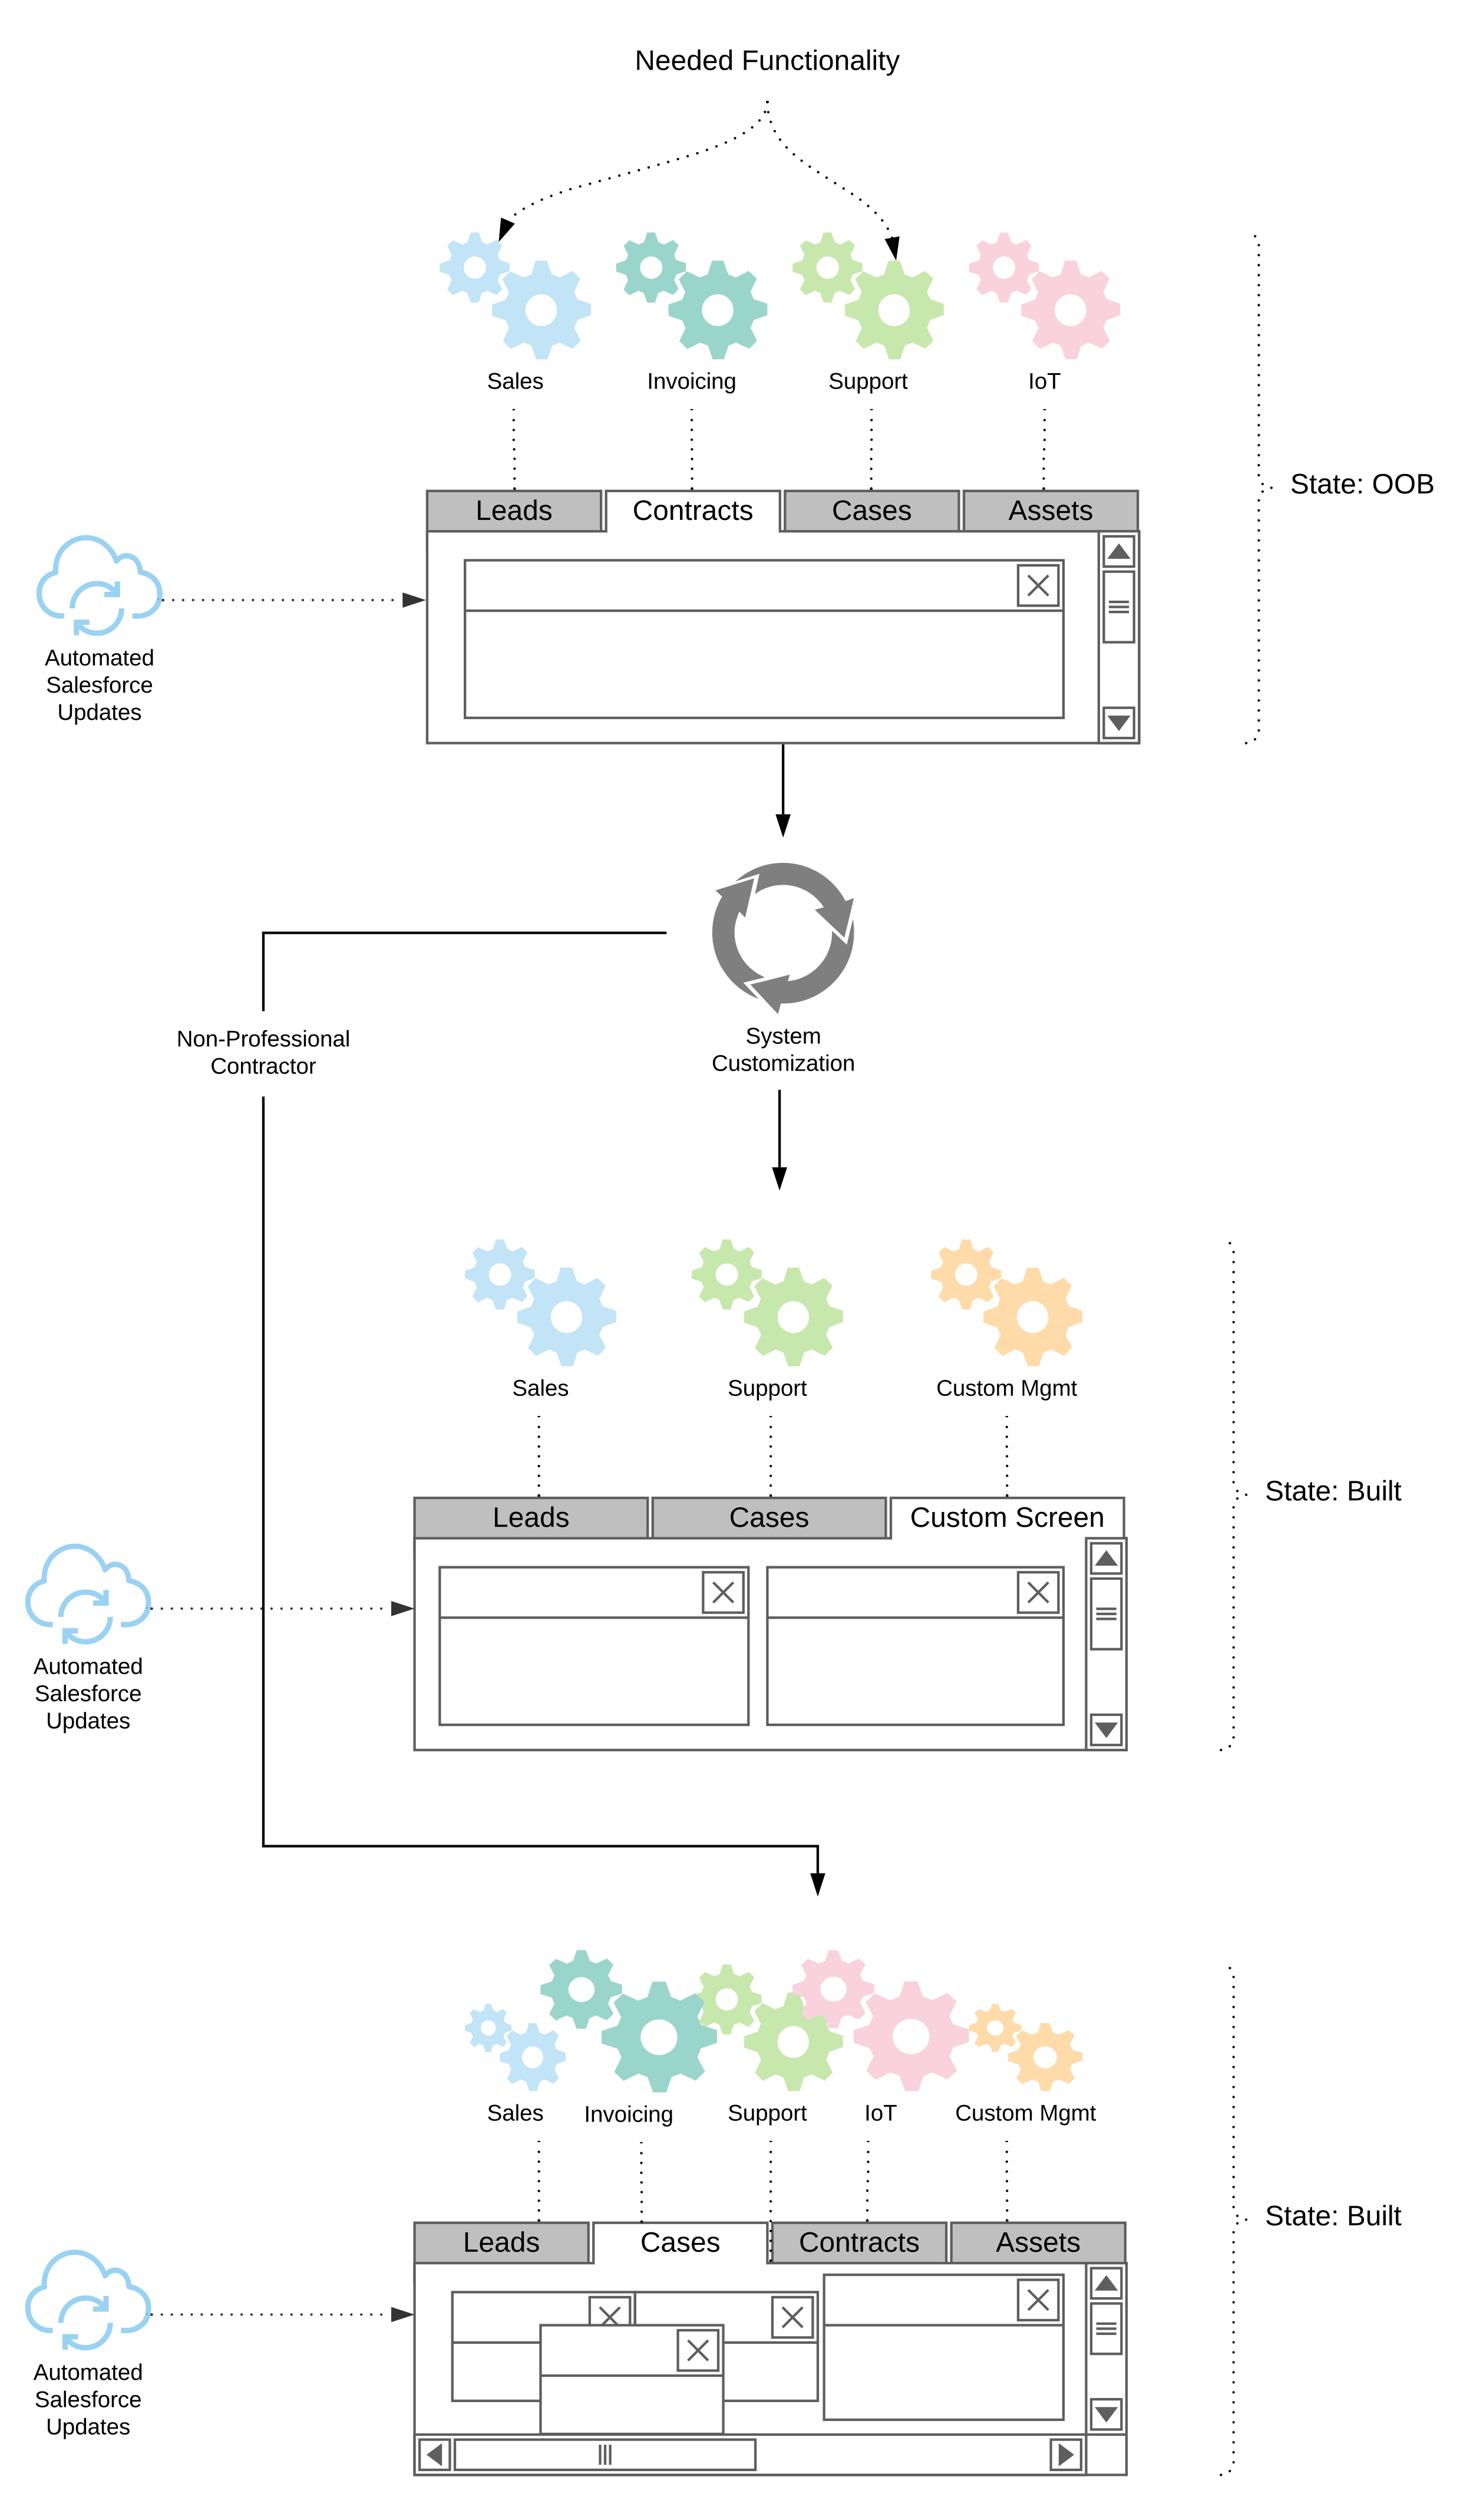 <?xml version="1.0" encoding="UTF-8"?> <svg xmlns="http://www.w3.org/2000/svg" xmlns:xlink="http://www.w3.org/1999/xlink" xmlns:lucid="lucid" width="1169" height="1983.19"> <g transform="translate(-51 -115.557)" lucid:page-tab-id="aFhC16COgtEf"> <path d="M0 0h1870.4v2582.4H0z" fill="#fff"></path> <path d="M427.96 336.7c-4.92 0-9-4.02-9-8.95 0-4.92 4.08-8.74 9-8.74 4.68 0 8.76 4.03 8.76 8.75 0 4.93-4.08 8.95-8.76 8.95zm17.16-30.77l-7.32 3.62-4.2-1.9-2.76-7.65h-6.24l-2.52 7.64-4.2 1.9-7.44-3.4-4.56 4.42 3.6 7.24-1.8 4.32-7.68 2.62v6.33l7.68 2.52 1.8 4.2-3.6 7.45 4.56 4.53 7.2-3.62 4.2 1.8 2.76 7.65h6.24l2.52-7.63 4.32-1.8 7.44 3.4 4.44-4.52-3.6-7.24 1.8-4.52 7.68-2.6v-6.35l-7.68-2.5-1.8-4.23 3.6-7.44-4.44-4.23z" stroke="#000" stroke-opacity="0" fill="#c1e4f7"></path> <path d="M480.64 374.2c-6.96 0-12.6-5.72-12.6-12.66s5.64-12.57 12.6-12.57S493 354.6 493 361.54c.24 7.04-5.4 12.67-12.36 12.67zm24.48-43.73l-10.08 5.23-6.12-2.52-3.84-10.86h-9l-3.36 10.86-6.36 2.52-10.32-4.93-6.36 6.34 5.16 10.16-2.52 6.04-10.8 3.82v8.95l10.8 3.62 2.76 6.02-4.92 10.36 6.24 6.33 10.2-5.12 6.12 2.42 3.84 10.86h9l3.6-10.86 6-2.42 10.32 4.93 6.36-6.32-5.16-10.16 2.52-6.34 10.8-3.82v-9.05l-10.8-3.6-2.52-6.04 4.92-10.36-6.48-6.03z" stroke="#000" stroke-opacity="0" fill="#c1e4f7"></path> <use xlink:href="#a" transform="matrix(1,0,0,1,370,409.557) translate(67.525 14.4)"></use> <path d="M567.96 336.7c-4.92 0-9-4.02-9-8.95 0-4.92 4.08-8.74 9-8.74 4.68 0 8.76 4.03 8.76 8.75 0 4.93-4.08 8.95-8.76 8.95zm17.16-30.77l-7.32 3.62-4.2-1.9-2.76-7.65h-6.24l-2.52 7.64-4.2 1.9-7.44-3.4-4.56 4.42 3.6 7.24-1.8 4.32-7.68 2.62v6.33l7.68 2.52 1.8 4.2-3.6 7.45 4.56 4.53 7.2-3.62 4.2 1.8 2.76 7.65h6.24l2.52-7.63 4.32-1.8 7.44 3.4 4.44-4.52-3.6-7.24 1.8-4.52 7.68-2.6v-6.35l-7.68-2.5-1.8-4.23 3.6-7.44-4.44-4.23z" stroke="#000" stroke-opacity="0" fill="#99d5ca"></path> <path d="M620.64 374.2c-6.96 0-12.6-5.72-12.6-12.66s5.64-12.57 12.6-12.57S633 354.6 633 361.54c.24 7.04-5.4 12.67-12.36 12.67zm24.48-43.73l-10.08 5.23-6.12-2.52-3.84-10.86h-9l-3.36 10.86-6.36 2.52-10.32-4.93-6.36 6.34 5.16 10.16-2.52 6.04-10.8 3.82v8.95l10.8 3.62 2.76 6.02-4.92 10.36 6.24 6.33 10.2-5.12 6.12 2.42 3.84 10.86h9l3.6-10.86 6-2.42 10.32 4.93 6.36-6.32-5.16-10.16 2.52-6.34 10.8-3.82v-9.05l-10.8-3.6-2.52-6.04 4.92-10.36-6.48-6.03z" stroke="#000" stroke-opacity="0" fill="#99d5ca"></path> <use xlink:href="#b" transform="matrix(1,0,0,1,510,409.557) translate(54.55 14.4)"></use> <path d="M707.96 336.7c-4.92 0-9-4.02-9-8.95 0-4.92 4.08-8.74 9-8.74 4.68 0 8.76 4.03 8.76 8.75 0 4.93-4.08 8.95-8.76 8.95zm17.16-30.77l-7.32 3.62-4.2-1.9-2.76-7.65h-6.24l-2.52 7.64-4.2 1.9-7.44-3.4-4.56 4.42 3.6 7.24-1.8 4.32-7.68 2.62v6.33l7.68 2.52 1.8 4.2-3.6 7.45 4.56 4.53 7.2-3.62 4.2 1.8 2.76 7.65h6.24l2.52-7.63 4.32-1.8 7.44 3.4 4.44-4.52-3.6-7.24 1.8-4.52 7.68-2.6v-6.35l-7.68-2.5-1.8-4.23 3.6-7.44-4.44-4.23z" stroke="#000" stroke-opacity="0" fill="#c7e8ac"></path> <path d="M760.64 374.2c-6.96 0-12.6-5.72-12.6-12.66s5.64-12.57 12.6-12.57S773 354.6 773 361.54c.24 7.04-5.4 12.67-12.36 12.67zm24.48-43.73l-10.08 5.23-6.12-2.52-3.84-10.86h-9l-3.36 10.86-6.36 2.52-10.32-4.93-6.36 6.34 5.16 10.16-2.52 6.04-10.8 3.82v8.95l10.8 3.62 2.76 6.02-4.92 10.36 6.24 6.33 10.2-5.12 6.12 2.42 3.84 10.86h9l3.6-10.86 6-2.42 10.32 4.93 6.36-6.32-5.16-10.16 2.52-6.34 10.8-3.82v-9.05l-10.8-3.6-2.52-6.04 4.92-10.36-6.48-6.03z" stroke="#000" stroke-opacity="0" fill="#c7e8ac"></path> <use xlink:href="#c" transform="matrix(1,0,0,1,650,409.557) translate(58.525 14.4)"></use> <path d="M847.96 336.7c-4.92 0-9-4.02-9-8.95 0-4.92 4.08-8.74 9-8.74 4.68 0 8.76 4.03 8.76 8.75 0 4.93-4.08 8.95-8.76 8.95zm17.16-30.77l-7.32 3.62-4.2-1.9-2.76-7.65h-6.24l-2.52 7.64-4.2 1.9-7.44-3.4-4.56 4.42 3.6 7.24-1.8 4.32-7.68 2.62v6.33l7.68 2.52 1.8 4.2-3.6 7.45 4.56 4.53 7.2-3.62 4.2 1.8 2.76 7.65h6.24l2.52-7.63 4.32-1.8 7.44 3.4 4.44-4.52-3.6-7.24 1.8-4.52 7.68-2.6v-6.35l-7.68-2.5-1.8-4.23 3.6-7.44-4.44-4.23z" stroke="#000" stroke-opacity="0" fill="#f9d2de"></path> <path d="M900.64 374.2c-6.96 0-12.6-5.72-12.6-12.66s5.64-12.57 12.6-12.57S913 354.6 913 361.54c.24 7.04-5.4 12.67-12.36 12.67zm24.48-43.73l-10.08 5.23-6.12-2.52-3.84-10.86h-9l-3.36 10.86-6.36 2.52-10.32-4.93-6.36 6.34 5.16 10.16-2.52 6.04-10.8 3.82v8.95l10.8 3.62 2.76 6.02-4.92 10.36 6.24 6.33 10.2-5.12 6.12 2.42 3.84 10.86h9l3.6-10.86 6-2.42 10.32 4.93 6.36-6.32-5.16-10.16 2.52-6.34 10.8-3.82v-9.05l-10.8-3.6-2.52-6.04 4.92-10.36-6.48-6.03z" stroke="#000" stroke-opacity="0" fill="#f9d2de"></path> <use xlink:href="#d" transform="matrix(1,0,0,1,790,409.557) translate(77.025 14.4)"></use> <path d="M816 553v-48h138v48M674 553v-48h138v48M390 553v-48h138v48" stroke="#5e5e5e" stroke-width="2" fill="#bfbfbf"></path> <path d="M390 537h142v-32h138v32h285v168H390z" stroke="#5e5e5e" stroke-width="2" fill="#fff"></path> <path d="M923 537h32v168h-32z" stroke="#5e5e5e" stroke-width="2" fill="#fff"></path> <path d="M927 541h24v24h-24z" stroke="#5e5e5e" stroke-width="2" fill="none"></path> <path d="M931.8 557.8h14.4l-7.2-9.6z" stroke="#5e5e5e" stroke-width="2" fill="#5e5e5e"></path> <path d="M927 569h24v56h-24zM931 593h16m-16 4h16m-16 4h16M927 701h24v-24h-24z" stroke="#5e5e5e" stroke-width="2" fill="none"></path> <path d="M931.8 684.2h14.4l-7.2 9.6z" stroke="#5e5e5e" stroke-width="2" fill="#5e5e5e"></path> <use xlink:href="#e" transform="matrix(1,0,0,1,400,510) translate(28.451 17.956)"></use> <use xlink:href="#f" transform="matrix(1,0,0,1,542,510) translate(11.056 17.956)"></use> <use xlink:href="#g" transform="matrix(1,0,0,1,684,510) translate(27.235 17.956)"></use> <use xlink:href="#h" transform="matrix(1,0,0,1,826,510) translate(25.333 17.956)"></use> <path d="M460.37 503c0 .55-.45 1-1 1s-1-.45-1-1 .45-1 1-1 1 .45 1 1zm0-7.84c0 .55-.45 1-1 1s-1-.45-1-1 .45-1 1-1 1 .45 1 1zm0-7.84c0 .56-.45 1-1 1s-1-.44-1-1c0-.55.45-1 1-1s1 .45 1 1zm0-7.83c0 .54-.45 1-1 1s-1-.46-1-1c0-.57.45-1 1-1s1 .43 1 1zm-.35-7.5c0 .55-.45 1-1 1s-1-.45-1-1 .45-1 1-1 1 .45 1 1zm-.35-7.5c0 .57-.45 1-1 1-.56 0-1-.43-1-1 0-.54.44-1 1-1 .55 0 1 .46 1 1zm0-7.82c0 .55-.45 1-1 1-.56 0-1-.45-1-1 0-.56.44-1 1-1 .55 0 1 .44 1 1zm0-7.84c0 .55-.45 1-1 1-.56 0-1-.45-1-1s.44-1 1-1c.55 0 1 .45 1 1z"></path> <path d="M460.37 504h-2v-1.03h2z"></path> <path d="M458.67 441.03V440" stroke="#000" stroke-width="2" fill="none"></path> <path d="M601.24 503c0 .55-.45 1-1 1s-1-.45-1-1 .45-1 1-1 1 .45 1 1zm0-7.78c0 .55-.45 1-1 1s-1-.45-1-1 .45-1 1-1 1 .45 1 1zm0-7.78c0 .55-.45 1-1 1s-1-.45-1-1 .45-1 1-1 1 .45 1 1zm0-7.78c0 .55-.45 1-1 1s-1-.45-1-1 .45-1 1-1 1 .45 1 1zm-.12-7.66c0 .55-.45 1-1 1s-1-.45-1-1 .45-1 1-1 1 .45 1 1zm-.12-7.66c0 .55-.45 1-1 1s-1-.45-1-1 .45-1 1-1 1 .45 1 1zm0-7.78c0 .55-.45 1-1 1s-1-.45-1-1 .45-1 1-1 1 .45 1 1zm0-7.78c0 .55-.45 1-1 1s-1-.45-1-1 .45-1 1-1 1 .45 1 1z"></path> <path d="M601.24 504h-2v-1.03h2z"></path> <path d="M600 441.03V440" stroke="#000" stroke-width="2" fill="none"></path> <path d="M743.44 503c0 .55-.45 1-1 1-.56 0-1-.45-1-1s.44-1 1-1c.55 0 1 .45 1 1zm0-7.78c0 .55-.45 1-1 1-.56 0-1-.45-1-1s.44-1 1-1c.55 0 1 .45 1 1zm0-7.78c0 .55-.45 1-1 1-.56 0-1-.45-1-1s.44-1 1-1c.55 0 1 .45 1 1zm0-7.78c0 .56-.45 1-1 1-.56 0-1-.44-1-1 0-.55.44-1 1-1 .55 0 1 .45 1 1zm.1-7.66c0 .55-.44 1-1 1-.54 0-1-.45-1-1s.46-1 1-1c.56 0 1 .45 1 1zm.13-7.66c0 .55-.45 1-1 1-.56 0-1-.45-1-1 0-.56.44-1 1-1 .55 0 1 .44 1 1zm0-7.78c0 .55-.45 1-1 1-.56 0-1-.45-1-1s.44-1 1-1c.55 0 1 .45 1 1zm0-7.78c0 .55-.45 1-1 1-.56 0-1-.45-1-1s.44-1 1-1c.55 0 1 .45 1 1z"></path> <path d="M743.44 504h-2v-1.03h2z"></path> <path d="M742.67 441.03V440" stroke="#000" stroke-width="2" fill="none"></path> <path d="M880.32 503c0 .55-.45 1-1 1s-1-.45-1-1 .45-1 1-1 1 .45 1 1zm0-7.84c0 .56-.45 1-1 1s-1-.44-1-1c0-.55.45-1 1-1s1 .45 1 1zm0-7.83c0 .55-.45 1-1 1s-1-.45-1-1 .45-1 1-1 1 .45 1 1zm0-7.84c0 .55-.45 1-1 1s-1-.45-1-1c0-.56.45-1 1-1s1 .44 1 1zm.34-7.5c0 .55-.45 1-1 1s-1-.45-1-1 .45-1 1-1 1 .45 1 1zm.34-7.5c0 .56-.45 1-1 1s-1-.44-1-1c0-.55.45-1 1-1s1 .45 1 1zm0-7.83c0 .55-.45 1-1 1s-1-.45-1-1 .45-1 1-1 1 .45 1 1zm0-7.83c0 .55-.45 1-1 1s-1-.45-1-1c0-.56.45-1 1-1s1 .44 1 1z"></path> <path d="M880.32 504h-2v-1.03h2z"></path> <path d="M880 441.03V440" stroke="#000" stroke-width="2" fill="none"></path> <path d="M420 560h475v125H420zM895 600H420" stroke="#5e5e5e" stroke-width="2" fill="#fff"></path> <path d="M859 564h32v32h-32zM867 572l16 16m0-16l-16 16" stroke="#5e5e5e" stroke-width="2" fill="none"></path> <path d="M728.64 827.96l-3.7 15.72-3.83 15.72-11.7-11.04-11.8-11.16 7.2-1.92c-6.98-10.68-18.9-17.76-32.2-17.76-8.43 0-15.96 2.52-22.38 7.2v-.24l3.5-15.84-15.42 4.92-3.83 1.32c10.24-9.36 23.3-14.88 37.92-14.88 21.48 0 40.5 12.36 49.6 30.36l6.64-2.4z" stroke="#000" stroke-opacity="0" fill="#7f7f7f"></path> <path d="M728.76 855.56c0 30.72-25.1 56.04-56.03 56.04h-2.03l-2.25 8.4-9.45-9.96-1.58-1.8-11.02-11.76 15.64-3.72.67-.24 15.1-3.84-1.6 5.16c19.6-1.8 35.12-18.24 35.12-38.4v-1.56l11.7 11.04 3.7-15.72 1.36-4.8c.45 3.84.68 7.2.68 11.16z" stroke="#000" stroke-opacity="0" fill="#7f7f7f"></path> <path d="M656.64 891.2l-15.76 3.84 11.03 11.64 1.36 1.32c-21.5-7.8-37.02-28.56-37.02-52.68 0-10.44 2.93-20.4 7.77-28.56l-5.28-4.92 11.25-3.48 4.05-1.32 15.53-4.8-3.38 14.76-.22.72-3.6 15.72-4.62-4.68c-2.25 5.04-3.82 10.68-3.82 16.44 0 15.96 9.8 29.64 23.75 35.4l-1 .6z" stroke="#000" stroke-opacity="0" fill="#7f7f7f"></path> <use xlink:href="#i" transform="matrix(1,0,0,1,586.243,929) translate(56.525 14.4)"></use> <use xlink:href="#j" transform="matrix(1,0,0,1,586.243,929) translate(29.6 36)"></use> <path d="M540 135.56h240v60H540z" stroke="#000" stroke-opacity="0" stroke-width="2" fill="#fff" fill-opacity="0"></path> <use xlink:href="#k" transform="matrix(1,0,0,1,545,140.557) translate(9.792 30.456)"></use> <use xlink:href="#l" transform="matrix(1,0,0,1,545,140.557) translate(94.519 30.456)"></use> <path d="M660.98 196.56c0 .55-.45 1-1 1-.56 0-1-.45-1-1s.44-1 1-1c.55 0 1 .45 1 1zm-1.86 7.8c0 .54-.45 1-1 1s-1-.46-1-1c0-.57.45-1 1-1s1 .43 1 1zm-4.35 6.73c0 .54-.45 1-1 1s-1-.46-1-1c0-.56.45-1 1-1s1 .44 1 1zm-5.83 5.53c0 .56-.44 1-1 1-.55 0-1-.44-1-1 0-.55.45-1 1-1 .56 0 1 .45 1 1zm-6.6 4.6c0 .56-.44 1-1 1-.55 0-1-.44-1-1 0-.54.45-1 1-1 .56 0 1 .46 1 1zm-7.02 3.95c0 .55-.45 1-1 1s-1-.45-1-1c0-.56.45-1 1-1s1 .44 1 1zm-7.28 3.43c0 .56-.45 1-1 1s-1-.44-1-1c0-.55.45-1 1-1s1 .45 1 1zm-7.44 3.08c0 .55-.45 1-1 1-.56 0-1-.45-1-1 0-.56.44-1 1-1 .55 0 1 .44 1 1zm-7.56 2.8c0 .54-.44 1-1 1-.55 0-1-.46-1-1 0-.56.45-1 1-1 .56 0 1 .44 1 1zm-7.6 2.63c0 .56-.45 1-1 1-.56 0-1-.44-1-1 0-.55.44-1 1-1 .55 0 1 .45 1 1zm-7.7 2.35c0 .55-.46 1-1 1-.56 0-1-.45-1-1 0-.56.44-1 1-1 .54 0 1 .44 1 1zm-7.73 2.3c0 .55-.43 1-1 1-.54 0-1-.45-1-1s.46-1 1-1c.57 0 1 .45 1 1zm-7.7 2.3c0 .56-.45 1-1 1s-1-.44-1-1c0-.54.45-1 1-1s1 .46 1 1zm-7.76 2.16c0 .56-.45 1-1 1s-1-.44-1-1c0-.54.45-1 1-1s1 .46 1 1zm-7.76 2.16c0 .55-.45 1-1 1-.56 0-1-.45-1-1s.44-1 1-1c.55 0 1 .45 1 1zm-7.76 2.15c0 .56-.45 1-1 1-.56 0-1-.44-1-1 0-.54.44-1 1-1 .55 0 1 .46 1 1zm-7.77 2.16c0 .55-.44 1-1 1-.55 0-1-.45-1-1s.45-1 1-1c.56 0 1 .45 1 1zm-7.76 2.15c0 .56-.45 1-1 1-.56 0-1-.44-1-1 0-.54.44-1 1-1 .55 0 1 .46 1 1zm-7.77 2.16c0 .55-.45 1-1 1s-1-.45-1-1c0-.56.45-1 1-1s1 .44 1 1zm-7.76 2.15c0 .56-.45 1-1 1s-1-.44-1-1c0-.55.45-1 1-1s1 .45 1 1zm-7.76 2.16c0 .55-.44 1-1 1-.54 0-1-.45-1-1 0-.56.46-1 1-1 .56 0 1 .44 1 1zm-7.75 2.14c0 .56-.45 1-1 1s-1-.44-1-1c0-.55.45-1 1-1s1 .45 1 1zm-7.76 2.15c0 .56-.46 1-1 1-.56 0-1-.44-1-1 0-.55.44-1 1-1 .54 0 1 .45 1 1zm-7.63 2.6c0 .56-.45 1-1 1s-1-.44-1-1c0-.54.45-1 1-1s1 .46 1 1zm-7.57 2.75c0 .55-.45 1-1 1-.56 0-1-.45-1-1 0-.56.44-1 1-1 .55 0 1 .44 1 1zm-7.47 3c0 .56-.45 1-1 1s-1-.44-1-1c0-.54.45-1 1-1s1 .46 1 1zm-7.3 3.4c0 .54-.46 1-1 1-.56 0-1-.46-1-1 0-.56.44-1 1-1 .54 0 1 .44 1 1zm-7.1 3.82c0 .55-.44 1-1 1-.54 0-1-.45-1-1s.46-1 1-1c.56 0 1 .45 1 1zm-6.7 4.47c0 .54-.43 1-1 1-.54 0-1-.46-1-1 0-.57.46-1 1-1 .57 0 1 .43 1 1z"></path> <path d="M660.98 196.6l-2-.04.02-1h2z"></path> <path d="M448.08 304.56l1.4-14.94 8.5 3.68z" stroke="#000" stroke-width="2"></path> <path d="M661.02 196.56c0 .55-.45 1-1 1s-1-.45-1-1 .45-1 1-1 1 .45 1 1zm.7 7.95c0 .56-.44 1-1 1-.55 0-1-.44-1-1 0-.54.45-1 1-1 .56 0 1 .46 1 1zm1.96 7.75c0 .55-.45 1-1 1s-1-.45-1-1 .45-1 1-1 1 .45 1 1zm3.18 7.32c0 .55-.45 1-1 1s-1-.45-1-1 .45-1 1-1 1 .45 1 1zm4.27 6.74c0 .57-.45 1-1 1s-1-.43-1-1c0-.54.45-1 1-1s1 .46 1 1zm5.12 6.14c0 .55-.44 1-1 1-.55 0-1-.45-1-1s.45-1 1-1c.56 0 1 .45 1 1zm5.77 5.53c0 .55-.45 1-1 1-.56 0-1-.45-1-1s.44-1 1-1c.55 0 1 .45 1 1zm6.17 5.06c0 .55-.45 1-1 1-.56 0-1-.45-1-1s.44-1 1-1c.55 0 1 .45 1 1zm6.46 4.7c0 .54-.44 1-1 1-.55 0-1-.46-1-1 0-.56.45-1 1-1 .56 0 1 .44 1 1zm6.67 4.4c0 .54-.44 1-1 1-.55 0-1-.46-1-1 0-.56.45-1 1-1 .56 0 1 .44 1 1zm6.7 4.33c0 .55-.44 1-1 1-.54 0-1-.45-1-1s.46-1 1-1c.56 0 1 .45 1 1zm6.75 4.3c0 .55-.45 1-1 1s-1-.45-1-1c0-.56.45-1 1-1s1 .44 1 1zm6.73 4.3c0 .55-.43 1-1 1-.54 0-1-.45-1-1 0-.56.46-1 1-1 .57 0 1 .44 1 1zm6.75 4.3c0 .55-.45 1-1 1s-1-.45-1-1c0-.56.45-1 1-1s1 .44 1 1zm6.54 4.58c0 .55-.46 1-1 1-.56 0-1-.45-1-1s.44-1 1-1c.54 0 1 .45 1 1zm6.23 4.98c0 .55-.44 1-1 1-.55 0-1-.45-1-1s.45-1 1-1c.56 0 1 .45 1 1zm5.85 5.44c0 .55-.44 1-1 1-.55 0-1-.45-1-1s.45-1 1-1c.56 0 1 .45 1 1zm5.27 6c0 .55-.44 1-1 1-.55 0-1-.45-1-1 0-.56.45-1 1-1 .56 0 1 .44 1 1zm4.45 6.62c0 .56-.44 1-1 1-.55 0-1-.44-1-1 0-.55.45-1 1-1 .56 0 1 .45 1 1zm3.4 7.22c0 .55-.44 1-1 1-.55 0-1-.45-1-1s.45-1 1-1c.56 0 1 .45 1 1z"></path> <path d="M661.02 196.56l-2 .05-.02-1.04h2z"></path> <path d="M761.64 319.14l-7.04-13.25 9.13-1.62z" stroke="#000" stroke-width="2"></path> <path d="M1040 300h160v405h-160z" fill="none"></path> <path d="M1040 705c5.52 0 10-4.48 10-10V512.5c0-5.52 4.48-10 10-10-5.52 0-10-4.48-10-10V310c0-5.52-4.48-10-10-10" fill="none"></path> <path d="M1041 705c0 .55-.45 1-1 1s-1-.45-1-1 .45-1 1-1 1 .45 1 1zm7-3c0 .54-.46 1-1 1-.56 0-1-.46-1-1 0-.56.44-1 1-1 .54 0 1 .44 1 1zm3-7c0 .55-.45 1-1 1s-1-.45-1-1 .45-1 1-1 1 .45 1 1zm0-7.93c0 .55-.45 1-1 1s-1-.45-1-1c0-.56.45-1 1-1s1 .44 1 1zm0-7.94c0 .55-.45 1-1 1s-1-.45-1-1 .45-1 1-1 1 .45 1 1zm0-7.93c0 .55-.45 1-1 1s-1-.45-1-1c0-.56.45-1 1-1s1 .44 1 1zm0-7.94c0 .55-.45 1-1 1s-1-.45-1-1 .45-1 1-1 1 .45 1 1zm0-7.93c0 .55-.45 1-1 1s-1-.45-1-1c0-.56.45-1 1-1s1 .44 1 1zm0-7.94c0 .54-.45 1-1 1s-1-.46-1-1c0-.56.45-1 1-1s1 .44 1 1zm0-7.94c0 .55-.45 1-1 1s-1-.45-1-1c0-.56.45-1 1-1s1 .44 1 1zm0-7.94c0 .55-.45 1-1 1s-1-.45-1-1 .45-1 1-1 1 .45 1 1zm0-7.93c0 .54-.45 1-1 1s-1-.46-1-1c0-.57.45-1 1-1s1 .43 1 1zm0-7.95c0 .55-.45 1-1 1s-1-.45-1-1 .45-1 1-1 1 .45 1 1zm0-7.93c0 .55-.45 1-1 1s-1-.45-1-1 .45-1 1-1 1 .45 1 1zm0-7.94c0 .55-.45 1-1 1s-1-.45-1-1 .45-1 1-1 1 .45 1 1zm0-7.93c0 .55-.45 1-1 1s-1-.45-1-1 .45-1 1-1 1 .45 1 1zm0-7.94c0 .57-.45 1-1 1s-1-.43-1-1c0-.54.45-1 1-1s1 .46 1 1zm0-7.92c0 .55-.45 1-1 1s-1-.45-1-1 .45-1 1-1 1 .45 1 1zm0-7.94c0 .56-.45 1-1 1s-1-.44-1-1c0-.55.45-1 1-1s1 .45 1 1zm0-7.93c0 .56-.45 1-1 1s-1-.44-1-1c0-.54.45-1 1-1s1 .46 1 1zm0-7.93c0 .56-.45 1-1 1s-1-.44-1-1c0-.55.45-1 1-1s1 .45 1 1zm0-7.93c0 .55-.45 1-1 1s-1-.45-1-1 .45-1 1-1 1 .45 1 1zm0-7.94c0 .56-.45 1-1 1s-1-.44-1-1c0-.55.45-1 1-1s1 .45 1 1zm0-7.93c0 .55-.45 1-1 1s-1-.45-1-1 .45-1 1-1 1 .45 1 1zm0-7.94c0 .56-.45 1-1 1s-1-.44-1-1c0-.55.45-1 1-1s1 .45 1 1zm0-7.93c0 .55-.45 1-1 1s-1-.45-1-1 .45-1 1-1 1 .45 1 1zm3-7c0 .56-.44 1-1 1-.54 0-1-.44-1-1 0-.54.46-1 1-1 .56 0 1 .46 1 1zm7-3c0 .55-.45 1-1 1s-1-.45-1-1 .45-1 1-1 1 .45 1 1zm-7-3c0 .54-.44 1-1 1-.54 0-1-.46-1-1 0-.56.46-1 1-1 .56 0 1 .44 1 1zm-3-7c0 .55-.45 1-1 1s-1-.45-1-1 .45-1 1-1 1 .45 1 1zm0-7.93c0 .55-.45 1-1 1s-1-.45-1-1c0-.56.45-1 1-1s1 .44 1 1zm0-7.94c0 .55-.45 1-1 1s-1-.45-1-1 .45-1 1-1 1 .45 1 1zm0-7.93c0 .55-.45 1-1 1s-1-.45-1-1c0-.56.45-1 1-1s1 .44 1 1zm0-7.94c0 .55-.45 1-1 1s-1-.45-1-1 .45-1 1-1 1 .45 1 1zm0-7.93c0 .55-.45 1-1 1s-1-.45-1-1c0-.56.45-1 1-1s1 .44 1 1zm0-7.94c0 .54-.45 1-1 1s-1-.46-1-1c0-.56.45-1 1-1s1 .44 1 1zm0-7.94c0 .55-.45 1-1 1s-1-.45-1-1c0-.56.45-1 1-1s1 .44 1 1zm0-7.94c0 .55-.45 1-1 1s-1-.45-1-1 .45-1 1-1 1 .45 1 1zm0-7.93c0 .54-.45 1-1 1s-1-.46-1-1c0-.57.45-1 1-1s1 .43 1 1zm0-7.95c0 .55-.45 1-1 1s-1-.45-1-1 .45-1 1-1 1 .45 1 1zm0-7.93c0 .55-.45 1-1 1s-1-.45-1-1 .45-1 1-1 1 .45 1 1zm0-7.94c0 .55-.45 1-1 1s-1-.45-1-1 .45-1 1-1 1 .45 1 1zm0-7.93c0 .55-.45 1-1 1s-1-.45-1-1 .45-1 1-1 1 .45 1 1zm0-7.94c0 .57-.45 1-1 1s-1-.43-1-1c0-.54.45-1 1-1s1 .46 1 1zm0-7.92c0 .55-.45 1-1 1s-1-.45-1-1 .45-1 1-1 1 .45 1 1zm0-7.94c0 .56-.45 1-1 1s-1-.44-1-1c0-.55.45-1 1-1s1 .45 1 1zm0-7.93c0 .56-.45 1-1 1s-1-.44-1-1c0-.54.45-1 1-1s1 .46 1 1zm0-7.93c0 .56-.45 1-1 1s-1-.44-1-1c0-.55.45-1 1-1s1 .45 1 1zm0-7.93c0 .55-.45 1-1 1s-1-.45-1-1 .45-1 1-1 1 .45 1 1zm0-7.94c0 .56-.45 1-1 1s-1-.44-1-1c0-.55.45-1 1-1s1 .45 1 1zm0-7.93c0 .55-.45 1-1 1s-1-.45-1-1 .45-1 1-1 1 .45 1 1zm0-7.94c0 .56-.45 1-1 1s-1-.44-1-1c0-.55.45-1 1-1s1 .45 1 1zm0-7.93c0 .55-.45 1-1 1s-1-.45-1-1 .45-1 1-1 1 .45 1 1zm-2.93-7.07c0 .55-.45 1-1 1s-1-.45-1-1 .45-1 1-1 1 .45 1 1z"></path> <use xlink:href="#m" transform="matrix(1,0,0,1,1075,305) translate(0 201.989)"></use> <use xlink:href="#n" transform="matrix(1,0,0,1,1075,305) translate(64.84 201.989)"></use> <path d="M672.5 707v54.5" stroke="#000" stroke-width="2" fill="none"></path> <path d="M673.5 707.03h-2V706h2z"></path> <path d="M672.5 776.76l-4.64-14.26h9.28z" stroke="#000" stroke-width="2"></path> <path d="M669.68 981v60.5M669.68 981.03V980" stroke="#000" stroke-width="2" fill="none"></path> <path d="M669.68 1056.76l-4.63-14.26h9.27z" stroke="#000" stroke-width="2"></path> <path d="M261 1579h440v22.5h-2V1581H259V985.4h2zm318-722.44H261v61.1h-2v-63.1h320z"></path> <path d="M580 856.56h-1.03v-2H580zM700 1616.76l-4.64-14.26h9.28z"></path> <path d="M700 1620l-6-18.5h12zm-3.26-16.5l3.26 10.03 3.26-10.03z"></path> <use xlink:href="#o" transform="matrix(1,0,0,1,191.125,917.674) translate(68.88 9.067)"></use> <use xlink:href="#p" transform="matrix(1,0,0,1,191.125,917.674) translate(0.005 28)"></use> <use xlink:href="#q" transform="matrix(1,0,0,1,191.125,917.674) translate(26.955 49.6)"></use> <use xlink:href="#r" transform="matrix(1,0,0,1,191.125,917.674) translate(68.88 64.089)"></use> <path d="M438.64 1730.3c-3.28 0-6-2.78-6-6.17 0-3.4 2.72-6.03 6-6.03 3.12 0 5.84 2.77 5.84 6.03 0 3.4-2.72 6.17-5.84 6.17zm11.44-21.2l-4.88 2.48-2.8-1.3-1.84-5.28h-4.16l-1.68 5.27-2.8 1.3-4.96-2.34-3.04 3.05 2.4 5-1.2 2.97-5.12 1.8v4.37l5.12 1.73 1.2 2.9-2.4 5.14 3.04 3.1 4.8-2.5 2.8 1.26 1.84 5.27h4.16l1.68-5.27 2.88-1.25 4.96 2.37 2.96-3.12-2.4-5 1.2-3.1 5.12-1.8v-4.38l-5.12-1.73-1.2-2.9 2.4-5.14-2.96-2.9z" stroke="#000" stroke-opacity="0" fill="#c1e4f7"></path> <path d="M473.76 1756.15c-4.64 0-8.4-3.95-8.4-8.73 0-4.8 3.76-8.67 8.4-8.67 4.64 0 8.24 3.88 8.24 8.67.16 4.85-3.6 8.73-8.24 8.73zm16.32-30.15l-6.72 3.6-4.08-1.73-2.56-7.48h-6l-2.24 7.47-4.24 1.73-6.88-3.4-4.24 4.37 3.44 7-1.68 4.16-7.2 2.64v6.16l7.2 2.5 1.84 4.16-3.28 7.13 4.16 4.36 6.8-3.54 4.08 1.66 2.56 7.5h6l2.4-7.5 4-1.66 6.88 3.4 4.24-4.37-3.44-7 1.68-4.38 7.2-2.63v-6.25l-7.2-2.5-1.68-4.15 3.28-7.14-4.32-4.16z" stroke="#000" stroke-opacity="0" fill="#c1e4f7"></path> <use xlink:href="#a" transform="matrix(1,0,0,1,390,1783.307) translate(47.525 14.4)"></use> <path d="M627.96 1710.45c-4.92 0-9-4.02-9-8.95 0-4.92 4.08-8.74 9-8.74 4.68 0 8.76 4.02 8.76 8.74 0 4.93-4.08 8.95-8.76 8.95zm17.16-30.77l-7.32 3.62-4.2-1.9-2.76-7.65h-6.24l-2.52 7.64-4.2 1.9-7.44-3.42-4.56 4.43 3.6 7.25-1.8 4.32-7.68 2.62v6.32l7.68 2.52 1.8 4.22-3.6 7.44 4.56 4.53 7.2-3.62 4.2 1.82 2.76 7.64h6.24l2.52-7.64 4.32-1.8 7.44 3.4 4.44-4.52-3.6-7.24 1.8-4.53 7.68-2.6v-6.35l-7.68-2.5-1.8-4.23 3.6-7.44-4.44-4.22z" stroke="#000" stroke-opacity="0" fill="#c7e8ac"></path> <path d="M680.64 1747.96c-6.96 0-12.6-5.73-12.6-12.67 0-6.95 5.64-12.58 12.6-12.58s12.36 5.63 12.36 12.57c.24 7.03-5.4 12.66-12.36 12.66zm24.48-43.74l-10.08 5.23-6.12-2.52-3.84-10.86h-9l-3.36 10.86-6.36 2.52-10.32-4.93-6.36 6.34 5.16 10.15-2.52 6.05-10.8 3.82v8.95l10.8 3.62 2.76 6.03-4.92 10.36 6.24 6.33 10.2-5.13 6.12 2.42 3.84 10.86h9l3.6-10.85 6-2.42 10.32 4.93 6.36-6.33-5.16-10.16 2.52-6.34 10.8-3.82v-9.04l-10.8-3.62-2.52-6.03 4.92-10.35-6.48-6.03z" stroke="#000" stroke-opacity="0" fill="#c7e8ac"></path> <use xlink:href="#c" transform="matrix(1,0,0,1,570,1783.307) translate(58.525 14.4)"></use> <path d="M806 1926.75v-48h138v48M664 1926.75v-48h138v48M380 1926.75v-48h138v48" stroke="#5e5e5e" stroke-width="2" fill="#bfbfbf"></path> <path d="M380 1910.75h142v-32h138v32h285v168H380z" stroke="#5e5e5e" stroke-width="2" fill="#fff"></path> <path d="M913 1910.75h32v136h-32z" stroke="#5e5e5e" stroke-width="2" fill="#fff"></path> <path d="M917 1914.75h24v24h-24z" stroke="#5e5e5e" stroke-width="2" fill="none"></path> <path d="M921.8 1931.55h14.4l-7.2-9.6z" stroke="#5e5e5e" stroke-width="2" fill="#5e5e5e"></path> <path d="M917 1942.75h24v40h-24zM921 1958.75h16m-16 4h16m-16 4h16M917 2042.75h24v-24h-24z" stroke="#5e5e5e" stroke-width="2" fill="none"></path> <path d="M921.8 2025.95h14.4l-7.2 9.6z" stroke="#5e5e5e" stroke-width="2" fill="#5e5e5e"></path> <path d="M380 2046.75v32h533v-32z" stroke="#5e5e5e" stroke-width="2" fill="#fff"></path> <path d="M384 2050.75v24h24v-24z" stroke="#5e5e5e" stroke-width="2" fill="none"></path> <path d="M400.8 2055.55v14.4l-9.6-7.2z" stroke="#5e5e5e" stroke-width="2" fill="#5e5e5e"></path> <path d="M412 2050.75h238.5v24H412zM527.25 2054.75v16m4-16v16m4-16v16M909 2050.75v24h-24v-24z" stroke="#5e5e5e" stroke-width="2" fill="none"></path> <path d="M892.2 2055.55v14.4l9.6-7.2z" stroke="#5e5e5e" stroke-width="2" fill="#5e5e5e"></path> <use xlink:href="#e" transform="matrix(1,0,0,1,390,1883.75) translate(28.451 17.956)"></use> <use xlink:href="#g" transform="matrix(1,0,0,1,532,1883.75) translate(27.235 17.956)"></use> <use xlink:href="#f" transform="matrix(1,0,0,1,674,1883.75) translate(11.056 17.956)"></use> <use xlink:href="#h" transform="matrix(1,0,0,1,816,1883.75) translate(25.333 17.956)"></use> <path d="M479.67 1876.75c0 .55-.45 1-1 1-.56 0-1-.45-1-1s.44-1 1-1c.55 0 1 .45 1 1zm0-7.75c0 .55-.45 1-1 1-.56 0-1-.45-1-1s.44-1 1-1c.55 0 1 .45 1 1zm0-7.75c0 .55-.45 1-1 1-.56 0-1-.45-1-1s.44-1 1-1c.55 0 1 .45 1 1zm0-7.75c0 .55-.45 1-1 1-.56 0-1-.45-1-1s.44-1 1-1c.55 0 1 .45 1 1zm0-7.75c0 .55-.45 1-1 1-.56 0-1-.45-1-1s.44-1 1-1c.55 0 1 .45 1 1zm0-7.75c0 .55-.45 1-1 1-.56 0-1-.45-1-1s.44-1 1-1c.55 0 1 .45 1 1zm0-7.75c0 .55-.45 1-1 1-.56 0-1-.45-1-1s.44-1 1-1c.55 0 1 .45 1 1zm0-7.75c0 .55-.45 1-1 1-.56 0-1-.45-1-1s.44-1 1-1c.55 0 1 .45 1 1z"></path> <path d="M479.67 1877.75h-2v-1.03h2z"></path> <path d="M478.67 1814.78v-1.03" stroke="#000" stroke-width="2" fill="none"></path> <path d="M663.6 1908.75c0 .55-.43 1-1 1-.54 0-1-.45-1-1s.46-1 1-1c.57 0 1 .45 1 1zm0-7.84c0 .56-.43 1-1 1-.54 0-1-.44-1-1 0-.54.46-1 1-1 .57 0 1 .46 1 1zm0-7.83c0 .56-.43 1-1 1-.54 0-1-.44-1-1 0-.55.46-1 1-1 .57 0 1 .45 1 1zm0-7.83c0 .55-.43 1-1 1-.54 0-1-.45-1-1 0-.56.46-1 1-1 .57 0 1 .44 1 1zm0-7.84c0 .55-.43 1-1 1-.54 0-1-.45-1-1s.46-1 1-1c.57 0 1 .45 1 1zm0-7.84c0 .55-.43 1-1 1-.54 0-1-.45-1-1s.46-1 1-1c.57 0 1 .45 1 1zm.04-7.8c0 .54-.45 1-1 1s-1-.46-1-1c0-.56.45-1 1-1s1 .44 1 1zm.03-7.82c0 .55-.45 1-1 1-.56 0-1-.45-1-1s.44-1 1-1c.55 0 1 .45 1 1zm0-7.84c0 .55-.45 1-1 1-.56 0-1-.45-1-1s.44-1 1-1c.55 0 1 .45 1 1zm0-7.84c0 .56-.45 1-1 1-.56 0-1-.44-1-1 0-.55.44-1 1-1 .55 0 1 .45 1 1zm0-7.83c0 .55-.45 1-1 1-.56 0-1-.45-1-1 0-.56.44-1 1-1 .55 0 1 .44 1 1zm0-7.84c0 .54-.45 1-1 1-.56 0-1-.46-1-1 0-.56.44-1 1-1 .55 0 1 .44 1 1z"></path> <path d="M663 1909.75h-1.4v-1.03h1.4z"></path> <path d="M662.67 1814.78v-1.03" stroke="#000" stroke-width="2" fill="none"></path> <path d="M410 1933.75h145V2020H410zM555 1973.75H410" stroke="#5e5e5e" stroke-width="2" fill="#fff"></path> <path d="M519 1937.75h32v32h-32zM527 1945.75l16 16m0-16l-16 16" stroke="#5e5e5e" stroke-width="2" fill="none"></path> <path d="M840.97 1730.3c-3.7 0-6.75-2.78-6.75-6.17 0-3.4 3.06-6.03 6.75-6.03 3.5 0 6.57 2.77 6.57 6.03 0 3.4-3.06 6.17-6.57 6.17zm12.87-21.2l-5.5 2.48-3.14-1.3-2.07-5.28h-4.68l-1.9 5.27-3.14 1.3-5.57-2.34-3.42 3.05 2.7 5-1.34 2.97-5.76 1.8v4.37l5.76 1.73 1.35 2.9-2.7 5.14 3.43 3.1 5.4-2.5 3.15 1.26 2.07 5.27h4.68l1.9-5.27 3.23-1.25 5.58 2.37 3.33-3.12-2.7-5 1.35-3.1 5.76-1.8v-4.38l-5.76-1.73-1.35-2.9 2.7-5.14-3.33-2.9z" stroke="#000" stroke-opacity="0" fill="#ffdba9"></path> <path d="M880.48 1756.15c-5.22 0-9.45-3.95-9.45-8.73 0-4.8 4.23-8.67 9.45-8.67 5.22 0 9.27 3.88 9.27 8.67.18 4.85-4.05 8.73-9.27 8.73zm18.36-30.15l-7.56 3.6-4.6-1.73-2.87-7.48h-6.74l-2.52 7.47-4.77 1.73-7.74-3.4-4.77 4.37 3.87 7-1.9 4.16-8.1 2.64v6.16l8.1 2.5 2.08 4.16-3.68 7.13 4.68 4.36 7.65-3.54 4.6 1.66 2.87 7.5h6.75l2.7-7.5 4.5-1.66 7.74 3.4 4.78-4.37-3.87-7 1.9-4.38 8.1-2.63v-6.25l-8.1-2.5-1.9-4.15 3.7-7.14-4.86-4.16z" stroke="#000" stroke-opacity="0" fill="#ffdba9"></path> <use xlink:href="#s" transform="matrix(1,0,0,1,790,1783.307) translate(19.1 14.4)"></use> <use xlink:href="#t" transform="matrix(1,0,0,1,790,1783.307) translate(86 14.4)"></use> <path d="M851.24 1876.75c0 .55-.45 1-1 1s-1-.45-1-1 .45-1 1-1 1 .45 1 1zm0-7.78c0 .55-.45 1-1 1s-1-.45-1-1 .45-1 1-1 1 .45 1 1zm0-7.78c0 .54-.45 1-1 1s-1-.46-1-1c0-.56.45-1 1-1s1 .44 1 1zm0-7.8c0 .56-.45 1-1 1s-1-.44-1-1c0-.54.45-1 1-1s1 .46 1 1zm-.12-7.65c0 .55-.45 1-1 1s-1-.45-1-1 .45-1 1-1 1 .45 1 1zm-.12-7.66c0 .54-.45 1-1 1s-1-.46-1-1c0-.56.45-1 1-1s1 .44 1 1zm0-7.8c0 .56-.45 1-1 1s-1-.44-1-1c0-.54.45-1 1-1s1 .46 1 1zm0-7.77c0 .55-.45 1-1 1s-1-.45-1-1 .45-1 1-1 1 .45 1 1z"></path> <path d="M850.24 1876.72v1.03M850 1814.78v-1.03" stroke="#000" stroke-width="2" fill="none"></path> <path d="M512.62 1703.67c-5.74 0-10.5-4.5-10.5-10.04 0-5.52 4.76-9.8 10.5-9.8 5.46 0 10.22 4.5 10.22 9.8 0 5.53-4.76 10.04-10.22 10.04zm20.02-34.5l-8.54 4.05-4.9-2.15-3.22-8.57h-7.28l-2.94 8.57-4.9 2.15-8.68-3.84-5.32 4.96 4.2 8.13-2.1 4.85-8.96 2.93v7.1l8.96 2.83 2.1 4.74-4.2 8.34 5.32 5.08 8.4-4.06 4.9 2.03 3.22 8.58h7.28l2.94-8.57 5.04-2.02 8.68 3.83 5.18-5.06-4.2-8.12 2.1-5.08 8.96-2.93v-7.1l-8.96-2.82-2.1-4.74 4.2-8.35-5.18-4.74z" stroke="#000" stroke-opacity="0" fill="#99d5ca"></path> <path d="M574.08 1745.75c-8.12 0-14.7-6.43-14.7-14.2 0-7.8 6.58-14.1 14.7-14.1s14.42 6.3 14.42 14.1c.28 7.88-6.3 14.2-14.42 14.2zm28.56-49.07l-11.76 5.87-7.14-2.82-4.48-12.2h-10.5l-3.92 12.2-7.42 2.82-12.04-5.53-7.42 7.1 6.02 11.4-2.94 6.77-12.6 4.27v10.04l12.6 4.08 3.22 6.76-5.74 11.62 7.28 7.1 11.9-5.74 7.14 2.7 4.48 12.2h10.5l4.2-12.2 7-2.7 12.04 5.52 7.42-7.1-6.02-11.4 2.94-7.1 12.6-4.3v-10.14l-12.6-4.06-2.94-6.77 5.74-11.62-7.56-6.77z" stroke="#000" stroke-opacity="0" fill="#99d5ca"></path> <use xlink:href="#b" transform="matrix(1,0,0,1,450,1784.307) translate(64.55 14.4)"></use> <path d="M712.62 1703.3c-5.74 0-10.5-4.46-10.5-9.94 0-5.48 4.76-9.73 10.5-9.73 5.46 0 10.22 4.47 10.22 9.73 0 5.48-4.76 9.95-10.22 9.95zm20.02-34.2l-8.54 4.02-4.9-2.12-3.22-8.5h-7.28l-2.94 8.5-4.9 2.12-8.68-3.8-5.32 4.92 4.2 8.05-2.1 4.8-8.96 2.9v7.05l8.96 2.8 2.1 4.7-4.2 8.26 5.32 5.04 8.4-4.02 4.9 2 3.22 8.5h7.28l2.94-8.5 5.04-2 8.68 3.8 5.18-5.03-4.2-8.06 2.1-5.03 8.96-2.9v-7.04l-8.96-2.8-2.1-4.7 4.2-8.27-5.18-4.7z" stroke="#000" stroke-opacity="0" fill="#f9d2de"></path> <path d="M774.08 1745c-8.12 0-14.7-6.36-14.7-14.07 0-7.72 6.58-13.98 14.7-13.98s14.42 6.26 14.42 13.98c.28 7.82-6.3 14.08-14.42 14.08zm28.56-48.62l-11.76 5.8-7.14-2.78-4.48-12.08h-10.5l-3.92 12.08-7.42 2.8-12.04-5.5-7.42 7.06 6.02 11.3-2.94 6.7-12.6 4.25v9.96l12.6 4.02 3.22 6.7-5.74 11.53 7.28 7.05 11.9-5.7 7.14 2.68 4.48 12.08h10.5l4.2-12.07 7-2.68 12.04 5.48 7.42-7.05-6.02-11.3 2.94-7.03 12.6-4.25v-10.06l-12.6-4.03-2.94-6.7 5.74-11.5-7.56-6.72z" stroke="#000" stroke-opacity="0" fill="#f9d2de"></path> <use xlink:href="#d" transform="matrix(1,0,0,1,650,1783.307) translate(87.025 14.4)"></use> <path d="M561.24 1877.75c0 .55-.45 1-1 1s-1-.45-1-1 .45-1 1-1 1 .45 1 1zm0-7.78c0 .55-.45 1-1 1s-1-.45-1-1 .45-1 1-1 1 .45 1 1zm0-7.78c0 .54-.45 1-1 1s-1-.46-1-1c0-.56.45-1 1-1s1 .44 1 1zm0-7.8c0 .56-.45 1-1 1s-1-.44-1-1c0-.54.45-1 1-1s1 .46 1 1zm-.12-7.65c0 .55-.45 1-1 1s-1-.45-1-1 .45-1 1-1 1 .45 1 1zm-.12-7.66c0 .54-.45 1-1 1s-1-.46-1-1c0-.56.45-1 1-1s1 .44 1 1zm0-7.8c0 .56-.45 1-1 1s-1-.44-1-1c0-.54.45-1 1-1s1 .46 1 1zm0-7.77c0 .55-.45 1-1 1s-1-.45-1-1 .45-1 1-1 1 .45 1 1z"></path> <path d="M560.24 1877.72v1.03M560 1815.78v-1.03" stroke="#000" stroke-width="2" fill="none"></path> <path d="M740.32 1876.75c0 .55-.45 1-1 1s-1-.45-1-1 .45-1 1-1 1 .45 1 1zm0-7.84c0 .57-.45 1-1 1s-1-.43-1-1c0-.54.45-1 1-1s1 .46 1 1zm0-7.82c0 .55-.45 1-1 1s-1-.45-1-1 .45-1 1-1 1 .45 1 1zm0-7.84c0 .56-.45 1-1 1s-1-.44-1-1c0-.55.45-1 1-1s1 .45 1 1zm.34-7.5c0 .56-.45 1-1 1s-1-.44-1-1c0-.54.45-1 1-1s1 .46 1 1zm.34-7.48c0 .55-.45 1-1 1s-1-.45-1-1c0-.56.45-1 1-1s1 .44 1 1zm0-7.84c0 .55-.45 1-1 1s-1-.45-1-1 .45-1 1-1 1 .45 1 1zm0-7.83c0 .54-.45 1-1 1s-1-.46-1-1c0-.57.45-1 1-1s1 .43 1 1z"></path> <path d="M739.32 1876.72v1.03M740 1814.78v-1.03" stroke="#000" stroke-width="2" fill="none"></path> <path d="M447.96 1135.45c-4.92 0-9-4.02-9-8.95 0-4.92 4.08-8.74 9-8.74 4.68 0 8.76 4.02 8.76 8.74 0 4.93-4.08 8.95-8.76 8.95zm17.16-30.77l-7.32 3.62-4.2-1.9-2.76-7.65h-6.24l-2.52 7.64-4.2 1.9-7.44-3.42-4.56 4.43 3.6 7.25-1.8 4.32-7.68 2.62v6.32l7.68 2.52 1.8 4.22-3.6 7.44 4.56 4.53 7.2-3.62 4.2 1.82 2.76 7.64h6.24l2.52-7.64 4.32-1.8 7.44 3.4 4.44-4.52-3.6-7.24 1.8-4.53 7.68-2.6v-6.35l-7.68-2.5-1.8-4.23 3.6-7.44-4.44-4.22z" stroke="#000" stroke-opacity="0" fill="#c1e4f7"></path> <path d="M500.64 1172.96c-6.96 0-12.6-5.73-12.6-12.67 0-6.95 5.64-12.58 12.6-12.58s12.36 5.63 12.36 12.57c.24 7.03-5.4 12.66-12.36 12.66zm24.48-43.74l-10.08 5.23-6.12-2.52-3.84-10.86h-9l-3.36 10.86-6.36 2.52-10.32-4.93-6.36 6.34 5.16 10.15-2.52 6.05-10.8 3.82v8.95l10.8 3.62 2.76 6.03-4.92 10.36 6.24 6.33 10.2-5.13 6.12 2.42 3.84 10.86h9l3.6-10.85 6-2.42 10.32 4.93 6.36-6.33-5.16-10.16 2.52-6.34 10.8-3.82v-9.04l-10.8-3.62-2.52-6.03 4.92-10.35-6.48-6.03z" stroke="#000" stroke-opacity="0" fill="#c1e4f7"></path> <use xlink:href="#a" transform="matrix(1,0,0,1,390,1208.307) translate(67.525 14.4)"></use> <path d="M627.96 1135.45c-4.92 0-9-4.02-9-8.95 0-4.92 4.08-8.74 9-8.74 4.68 0 8.76 4.02 8.76 8.74 0 4.93-4.08 8.95-8.76 8.95zm17.16-30.77l-7.32 3.62-4.2-1.9-2.76-7.65h-6.24l-2.52 7.64-4.2 1.9-7.44-3.42-4.56 4.43 3.6 7.25-1.8 4.32-7.68 2.62v6.32l7.68 2.52 1.8 4.22-3.6 7.44 4.56 4.53 7.2-3.62 4.2 1.82 2.76 7.64h6.24l2.52-7.64 4.32-1.8 7.44 3.4 4.44-4.52-3.6-7.24 1.8-4.53 7.68-2.6v-6.35l-7.68-2.5-1.8-4.23 3.6-7.44-4.44-4.22z" stroke="#000" stroke-opacity="0" fill="#c7e8ac"></path> <path d="M680.64 1172.96c-6.96 0-12.6-5.73-12.6-12.67 0-6.95 5.64-12.58 12.6-12.58s12.36 5.63 12.36 12.57c.24 7.03-5.4 12.66-12.36 12.66zm24.48-43.74l-10.08 5.23-6.12-2.52-3.84-10.86h-9l-3.36 10.86-6.36 2.52-10.32-4.93-6.36 6.34 5.16 10.15-2.52 6.05-10.8 3.82v8.95l10.8 3.62 2.76 6.03-4.92 10.36 6.24 6.33 10.2-5.13 6.12 2.42 3.84 10.86h9l3.6-10.85 6-2.42 10.32 4.93 6.36-6.33-5.16-10.16 2.52-6.34 10.8-3.82v-9.04l-10.8-3.62-2.52-6.03 4.92-10.35-6.48-6.03z" stroke="#000" stroke-opacity="0" fill="#c7e8ac"></path> <use xlink:href="#c" transform="matrix(1,0,0,1,570,1208.307) translate(58.525 14.4)"></use> <path d="M569 1351.75v-48h185v48M380 1351.75v-48h185v48" stroke="#5e5e5e" stroke-width="2" fill="#bfbfbf"></path> <path d="M380 1335.75h378v-32h185v32h2v168H380z" stroke="#5e5e5e" stroke-width="2" fill="#fff"></path> <path d="M913 1335.75h32v168h-32z" stroke="#5e5e5e" stroke-width="2" fill="#fff"></path> <path d="M917 1339.75h24v24h-24z" stroke="#5e5e5e" stroke-width="2" fill="none"></path> <path d="M921.8 1356.55h14.4l-7.2-9.6z" stroke="#5e5e5e" stroke-width="2" fill="#5e5e5e"></path> <path d="M917 1367.75h24v56h-24zM921 1391.75h16m-16 4h16m-16 4h16M917 1499.75h24v-24h-24z" stroke="#5e5e5e" stroke-width="2" fill="none"></path> <path d="M921.8 1482.95h14.4l-7.2 9.6z" stroke="#5e5e5e" stroke-width="2" fill="#5e5e5e"></path> <use xlink:href="#e" transform="matrix(1,0,0,1,390,1308.75) translate(51.951 17.956)"></use> <use xlink:href="#g" transform="matrix(1,0,0,1,579,1308.75) translate(50.735 17.956)"></use> <use xlink:href="#u" transform="matrix(1,0,0,1,768,1308.75) translate(5.285 17.956)"></use> <use xlink:href="#v" transform="matrix(1,0,0,1,768,1308.75) translate(88.703 17.956)"></use> <path d="M479.67 1301.75c0 .55-.45 1-1 1-.56 0-1-.45-1-1s.44-1 1-1c.55 0 1 .45 1 1zm0-7.75c0 .55-.45 1-1 1-.56 0-1-.45-1-1s.44-1 1-1c.55 0 1 .45 1 1zm0-7.75c0 .55-.45 1-1 1-.56 0-1-.45-1-1s.44-1 1-1c.55 0 1 .45 1 1zm0-7.75c0 .55-.45 1-1 1-.56 0-1-.45-1-1s.44-1 1-1c.55 0 1 .45 1 1zm0-7.75c0 .55-.45 1-1 1-.56 0-1-.45-1-1s.44-1 1-1c.55 0 1 .45 1 1zm0-7.75c0 .55-.45 1-1 1-.56 0-1-.45-1-1s.44-1 1-1c.55 0 1 .45 1 1zm0-7.75c0 .55-.45 1-1 1-.56 0-1-.45-1-1s.44-1 1-1c.55 0 1 .45 1 1zm0-7.75c0 .55-.45 1-1 1-.56 0-1-.45-1-1s.44-1 1-1c.55 0 1 .45 1 1z"></path> <path d="M479.67 1302.75h-2v-1.03h2z"></path> <path d="M478.67 1239.78v-1.03" stroke="#000" stroke-width="2" fill="none"></path> <path d="M663.67 1301.75c0 .55-.45 1-1 1-.56 0-1-.45-1-1s.44-1 1-1c.55 0 1 .45 1 1zm0-7.75c0 .55-.45 1-1 1-.56 0-1-.45-1-1s.44-1 1-1c.55 0 1 .45 1 1zm0-7.75c0 .55-.45 1-1 1-.56 0-1-.45-1-1s.44-1 1-1c.55 0 1 .45 1 1zm0-7.75c0 .55-.45 1-1 1-.56 0-1-.45-1-1s.44-1 1-1c.55 0 1 .45 1 1zm0-7.75c0 .55-.45 1-1 1-.56 0-1-.45-1-1s.44-1 1-1c.55 0 1 .45 1 1zm0-7.75c0 .55-.45 1-1 1-.56 0-1-.45-1-1s.44-1 1-1c.55 0 1 .45 1 1zm0-7.75c0 .55-.45 1-1 1-.56 0-1-.45-1-1s.44-1 1-1c.55 0 1 .45 1 1zm0-7.75c0 .55-.45 1-1 1-.56 0-1-.45-1-1s.44-1 1-1c.55 0 1 .45 1 1z"></path> <path d="M663.67 1302.75h-2v-1.03h2z"></path> <path d="M662.67 1239.78v-1.03" stroke="#000" stroke-width="2" fill="none"></path> <path d="M400 1358.75h245v125H400zM645 1398.75H400" stroke="#5e5e5e" stroke-width="2" fill="#fff"></path> <path d="M609 1362.75h32v32h-32zM617 1370.75l16 16m0-16l-16 16" stroke="#5e5e5e" stroke-width="2" fill="none"></path> <path d="M817.96 1135.45c-4.92 0-9-4.02-9-8.95 0-4.92 4.08-8.74 9-8.74 4.68 0 8.76 4.02 8.76 8.74 0 4.93-4.08 8.95-8.76 8.95zm17.16-30.77l-7.32 3.62-4.2-1.9-2.76-7.65h-6.24l-2.52 7.64-4.2 1.9-7.44-3.42-4.56 4.43 3.6 7.25-1.8 4.32-7.68 2.62v6.32l7.68 2.52 1.8 4.22-3.6 7.44 4.56 4.53 7.2-3.62 4.2 1.82 2.76 7.64h6.24l2.52-7.64 4.32-1.8 7.44 3.4 4.44-4.52-3.6-7.24 1.8-4.53 7.68-2.6v-6.35l-7.68-2.5-1.8-4.23 3.6-7.44-4.44-4.22z" stroke="#000" stroke-opacity="0" fill="#ffdba9"></path> <path d="M870.64 1172.96c-6.96 0-12.6-5.73-12.6-12.67 0-6.95 5.64-12.58 12.6-12.58s12.36 5.63 12.36 12.57c.24 7.03-5.4 12.66-12.36 12.66zm24.48-43.74l-10.08 5.23-6.12-2.52-3.84-10.86h-9l-3.36 10.86-6.36 2.52-10.32-4.93-6.36 6.34 5.16 10.15-2.52 6.05-10.8 3.82v8.95l10.8 3.62 2.76 6.03-4.92 10.36 6.24 6.33 10.2-5.13 6.12 2.42 3.84 10.86h9l3.6-10.85 6-2.42 10.32 4.93 6.36-6.33-5.16-10.16 2.52-6.34 10.8-3.82v-9.04l-10.8-3.62-2.52-6.03 4.92-10.35-6.48-6.03z" stroke="#000" stroke-opacity="0" fill="#ffdba9"></path> <use xlink:href="#s" transform="matrix(1,0,0,1,760,1208.307) translate(34.1 14.4)"></use> <use xlink:href="#t" transform="matrix(1,0,0,1,760,1208.307) translate(101 14.4)"></use> <path d="M851.24 1301.75c0 .55-.45 1-1 1s-1-.45-1-1 .45-1 1-1 1 .45 1 1zm0-7.78c0 .55-.45 1-1 1s-1-.45-1-1 .45-1 1-1 1 .45 1 1zm0-7.78c0 .54-.45 1-1 1s-1-.46-1-1c0-.56.45-1 1-1s1 .44 1 1zm0-7.8c0 .56-.45 1-1 1s-1-.44-1-1c0-.54.45-1 1-1s1 .46 1 1zm-.12-7.65c0 .55-.45 1-1 1s-1-.45-1-1 .45-1 1-1 1 .45 1 1zm-.12-7.66c0 .54-.45 1-1 1s-1-.46-1-1c0-.56.45-1 1-1s1 .44 1 1zm0-7.8c0 .56-.45 1-1 1s-1-.44-1-1c0-.54.45-1 1-1s1 .46 1 1zm0-7.77c0 .55-.45 1-1 1s-1-.45-1-1 .45-1 1-1 1 .45 1 1z"></path> <path d="M850.24 1301.72v1.03M850 1239.78v-1.03" stroke="#000" stroke-width="2" fill="none"></path> <path d="M1020 1098.75h160v405h-160z" fill="none"></path> <path d="M1020 1503.75c5.52 0 10-4.48 10-10v-182.5c0-5.52 4.48-10 10-10-5.52 0-10-4.48-10-10v-182.5c0-5.52-4.48-10-10-10" fill="none"></path> <path d="M1021 1503.75c0 .55-.45 1-1 1s-1-.45-1-1 .45-1 1-1 1 .45 1 1zm7-3c0 .54-.46 1-1 1-.56 0-1-.46-1-1 0-.56.44-1 1-1 .54 0 1 .44 1 1zm3-7c0 .55-.45 1-1 1s-1-.45-1-1 .45-1 1-1 1 .45 1 1zm0-7.93c0 .55-.45 1-1 1s-1-.45-1-1c0-.56.45-1 1-1s1 .44 1 1zm0-7.94c0 .55-.45 1-1 1s-1-.45-1-1 .45-1 1-1 1 .45 1 1zm0-7.93c0 .55-.45 1-1 1s-1-.45-1-1c0-.56.45-1 1-1s1 .44 1 1zm0-7.94c0 .56-.45 1-1 1s-1-.44-1-1c0-.54.45-1 1-1s1 .46 1 1zm0-7.92c0 .55-.45 1-1 1s-1-.45-1-1c0-.56.45-1 1-1s1 .44 1 1zm0-7.94c0 .55-.45 1-1 1s-1-.45-1-1 .45-1 1-1 1 .45 1 1zm0-7.93c0 .56-.45 1-1 1s-1-.44-1-1c0-.55.45-1 1-1s1 .45 1 1zm0-7.93c0 .55-.45 1-1 1s-1-.45-1-1 .45-1 1-1 1 .45 1 1zm0-7.93c0 .55-.45 1-1 1s-1-.45-1-1c0-.56.45-1 1-1s1 .44 1 1zm0-7.94c0 .55-.45 1-1 1s-1-.45-1-1 .45-1 1-1 1 .45 1 1zm0-7.93c0 .55-.45 1-1 1s-1-.45-1-1 .45-1 1-1 1 .45 1 1zm0-7.94c0 .55-.45 1-1 1s-1-.45-1-1 .45-1 1-1 1 .45 1 1zm0-7.93c0 .55-.45 1-1 1s-1-.45-1-1 .45-1 1-1 1 .45 1 1zm0-7.94c0 .56-.45 1-1 1s-1-.44-1-1c0-.55.45-1 1-1s1 .45 1 1zm0-7.93c0 .55-.45 1-1 1s-1-.45-1-1 .45-1 1-1 1 .45 1 1zm0-7.94c0 .55-.45 1-1 1s-1-.45-1-1c0-.56.45-1 1-1s1 .44 1 1zm0-7.94c0 .55-.45 1-1 1s-1-.45-1-1 .45-1 1-1 1 .45 1 1zm0-7.94c0 .56-.45 1-1 1s-1-.44-1-1c0-.55.45-1 1-1s1 .45 1 1zm0-7.93c0 .54-.45 1-1 1s-1-.46-1-1c0-.56.45-1 1-1s1 .44 1 1zm0-7.95c0 .56-.45 1-1 1s-1-.44-1-1c0-.55.45-1 1-1s1 .45 1 1zm0-7.93c0 .55-.45 1-1 1s-1-.45-1-1 .45-1 1-1 1 .45 1 1zm0-7.94c0 .56-.45 1-1 1s-1-.44-1-1c0-.55.45-1 1-1s1 .45 1 1zm0-7.93c0 .55-.45 1-1 1s-1-.45-1-1 .45-1 1-1 1 .45 1 1zm3-7c0 .56-.44 1-1 1-.54 0-1-.44-1-1 0-.54.46-1 1-1 .56 0 1 .46 1 1zm7-3c0 .55-.45 1-1 1s-1-.45-1-1 .45-1 1-1 1 .45 1 1zm-7-3c0 .54-.44 1-1 1-.54 0-1-.46-1-1 0-.56.46-1 1-1 .56 0 1 .44 1 1zm-3-7c0 .55-.45 1-1 1s-1-.45-1-1 .45-1 1-1 1 .45 1 1zm0-7.93c0 .55-.45 1-1 1s-1-.45-1-1c0-.56.45-1 1-1s1 .44 1 1zm0-7.94c0 .55-.45 1-1 1s-1-.45-1-1 .45-1 1-1 1 .45 1 1zm0-7.93c0 .55-.45 1-1 1s-1-.45-1-1c0-.56.45-1 1-1s1 .44 1 1zm0-7.94c0 .56-.45 1-1 1s-1-.44-1-1c0-.54.45-1 1-1s1 .46 1 1zm0-7.92c0 .55-.45 1-1 1s-1-.45-1-1c0-.56.45-1 1-1s1 .44 1 1zm0-7.94c0 .55-.45 1-1 1s-1-.45-1-1 .45-1 1-1 1 .45 1 1zm0-7.93c0 .56-.45 1-1 1s-1-.44-1-1c0-.55.45-1 1-1s1 .45 1 1zm0-7.93c0 .55-.45 1-1 1s-1-.45-1-1 .45-1 1-1 1 .45 1 1zm0-7.93c0 .55-.45 1-1 1s-1-.45-1-1c0-.56.45-1 1-1s1 .44 1 1zm0-7.94c0 .55-.45 1-1 1s-1-.45-1-1 .45-1 1-1 1 .45 1 1zm0-7.93c0 .55-.45 1-1 1s-1-.45-1-1 .45-1 1-1 1 .45 1 1zm0-7.94c0 .55-.45 1-1 1s-1-.45-1-1 .45-1 1-1 1 .45 1 1zm0-7.93c0 .55-.45 1-1 1s-1-.45-1-1 .45-1 1-1 1 .45 1 1zm0-7.94c0 .56-.45 1-1 1s-1-.44-1-1c0-.55.45-1 1-1s1 .45 1 1zm0-7.93c0 .55-.45 1-1 1s-1-.45-1-1 .45-1 1-1 1 .45 1 1zm0-7.94c0 .55-.45 1-1 1s-1-.45-1-1c0-.56.45-1 1-1s1 .44 1 1zm0-7.94c0 .55-.45 1-1 1s-1-.45-1-1 .45-1 1-1 1 .45 1 1zm0-7.94c0 .56-.45 1-1 1s-1-.44-1-1c0-.55.45-1 1-1s1 .45 1 1zm0-7.93c0 .54-.45 1-1 1s-1-.46-1-1c0-.56.45-1 1-1s1 .44 1 1zm0-7.95c0 .56-.45 1-1 1s-1-.44-1-1c0-.55.45-1 1-1s1 .45 1 1zm0-7.93c0 .55-.45 1-1 1s-1-.45-1-1 .45-1 1-1 1 .45 1 1zm0-7.94c0 .56-.45 1-1 1s-1-.44-1-1c0-.55.45-1 1-1s1 .45 1 1zm0-7.93c0 .55-.45 1-1 1s-1-.45-1-1 .45-1 1-1 1 .45 1 1zm-2.93-7.07c0 .55-.45 1-1 1s-1-.45-1-1 .45-1 1-1 1 .45 1 1z"></path> <use xlink:href="#m" transform="matrix(1,0,0,1,1055,1103.75) translate(0 201.989)"></use> <use xlink:href="#w" transform="matrix(1,0,0,1,1055,1103.75) translate(64.84 201.989)"></use> <path d="M1020 1673.75h160v405h-160z" fill="none"></path> <path d="M1020 2078.75c5.52 0 10-4.48 10-10v-182.5c0-5.52 4.48-10 10-10-5.52 0-10-4.48-10-10v-182.5c0-5.52-4.48-10-10-10" fill="none"></path> <path d="M1021 2078.75c0 .55-.45 1-1 1s-1-.45-1-1 .45-1 1-1 1 .45 1 1zm7-3c0 .54-.46 1-1 1-.56 0-1-.46-1-1 0-.56.44-1 1-1 .54 0 1 .44 1 1zm3-7c0 .55-.45 1-1 1s-1-.45-1-1 .45-1 1-1 1 .45 1 1zm0-7.93c0 .55-.45 1-1 1s-1-.45-1-1c0-.56.45-1 1-1s1 .44 1 1zm0-7.94c0 .55-.45 1-1 1s-1-.45-1-1 .45-1 1-1 1 .45 1 1zm0-7.93c0 .55-.45 1-1 1s-1-.45-1-1c0-.56.45-1 1-1s1 .44 1 1zm0-7.94c0 .56-.45 1-1 1s-1-.44-1-1c0-.54.45-1 1-1s1 .46 1 1zm0-7.92c0 .55-.45 1-1 1s-1-.45-1-1c0-.56.45-1 1-1s1 .44 1 1zm0-7.94c0 .55-.45 1-1 1s-1-.45-1-1 .45-1 1-1 1 .45 1 1zm0-7.93c0 .56-.45 1-1 1s-1-.44-1-1c0-.55.45-1 1-1s1 .45 1 1zm0-7.93c0 .55-.45 1-1 1s-1-.45-1-1 .45-1 1-1 1 .45 1 1zm0-7.93c0 .55-.45 1-1 1s-1-.45-1-1c0-.56.45-1 1-1s1 .44 1 1zm0-7.94c0 .55-.45 1-1 1s-1-.45-1-1 .45-1 1-1 1 .45 1 1zm0-7.93c0 .55-.45 1-1 1s-1-.45-1-1 .45-1 1-1 1 .45 1 1zm0-7.94c0 .55-.45 1-1 1s-1-.45-1-1 .45-1 1-1 1 .45 1 1zm0-7.93c0 .55-.45 1-1 1s-1-.45-1-1 .45-1 1-1 1 .45 1 1zm0-7.94c0 .56-.45 1-1 1s-1-.44-1-1c0-.55.45-1 1-1s1 .45 1 1zm0-7.93c0 .55-.45 1-1 1s-1-.45-1-1 .45-1 1-1 1 .45 1 1zm0-7.94c0 .55-.45 1-1 1s-1-.45-1-1c0-.56.45-1 1-1s1 .44 1 1zm0-7.94c0 .55-.45 1-1 1s-1-.45-1-1 .45-1 1-1 1 .45 1 1zm0-7.94c0 .56-.45 1-1 1s-1-.44-1-1c0-.55.45-1 1-1s1 .45 1 1zm0-7.93c0 .54-.45 1-1 1s-1-.46-1-1c0-.56.45-1 1-1s1 .44 1 1zm0-7.95c0 .56-.45 1-1 1s-1-.44-1-1c0-.55.45-1 1-1s1 .45 1 1zm0-7.93c0 .55-.45 1-1 1s-1-.45-1-1 .45-1 1-1 1 .45 1 1zm0-7.94c0 .56-.45 1-1 1s-1-.44-1-1c0-.55.45-1 1-1s1 .45 1 1zm0-7.93c0 .55-.45 1-1 1s-1-.45-1-1 .45-1 1-1 1 .45 1 1zm3-7c0 .56-.44 1-1 1-.54 0-1-.44-1-1 0-.54.46-1 1-1 .56 0 1 .46 1 1zm7-3c0 .55-.45 1-1 1s-1-.45-1-1 .45-1 1-1 1 .45 1 1zm-7-3c0 .54-.44 1-1 1-.54 0-1-.46-1-1 0-.56.46-1 1-1 .56 0 1 .44 1 1zm-3-7c0 .55-.45 1-1 1s-1-.45-1-1 .45-1 1-1 1 .45 1 1zm0-7.93c0 .55-.45 1-1 1s-1-.45-1-1c0-.56.45-1 1-1s1 .44 1 1zm0-7.94c0 .55-.45 1-1 1s-1-.45-1-1 .45-1 1-1 1 .45 1 1zm0-7.93c0 .55-.45 1-1 1s-1-.45-1-1c0-.56.45-1 1-1s1 .44 1 1zm0-7.94c0 .56-.45 1-1 1s-1-.44-1-1c0-.54.45-1 1-1s1 .46 1 1zm0-7.92c0 .55-.45 1-1 1s-1-.45-1-1c0-.56.45-1 1-1s1 .44 1 1zm0-7.94c0 .55-.45 1-1 1s-1-.45-1-1 .45-1 1-1 1 .45 1 1zm0-7.93c0 .56-.45 1-1 1s-1-.44-1-1c0-.55.45-1 1-1s1 .45 1 1zm0-7.93c0 .55-.45 1-1 1s-1-.45-1-1 .45-1 1-1 1 .45 1 1zm0-7.93c0 .55-.45 1-1 1s-1-.45-1-1c0-.56.45-1 1-1s1 .44 1 1zm0-7.94c0 .55-.45 1-1 1s-1-.45-1-1 .45-1 1-1 1 .45 1 1zm0-7.93c0 .55-.45 1-1 1s-1-.45-1-1 .45-1 1-1 1 .45 1 1zm0-7.94c0 .55-.45 1-1 1s-1-.45-1-1 .45-1 1-1 1 .45 1 1zm0-7.93c0 .55-.45 1-1 1s-1-.45-1-1 .45-1 1-1 1 .45 1 1zm0-7.94c0 .56-.45 1-1 1s-1-.44-1-1c0-.55.45-1 1-1s1 .45 1 1zm0-7.93c0 .55-.45 1-1 1s-1-.45-1-1 .45-1 1-1 1 .45 1 1zm0-7.94c0 .55-.45 1-1 1s-1-.45-1-1c0-.56.45-1 1-1s1 .44 1 1zm0-7.94c0 .55-.45 1-1 1s-1-.45-1-1 .45-1 1-1 1 .45 1 1zm0-7.94c0 .56-.45 1-1 1s-1-.44-1-1c0-.55.45-1 1-1s1 .45 1 1zm0-7.93c0 .54-.45 1-1 1s-1-.46-1-1c0-.56.45-1 1-1s1 .44 1 1zm0-7.95c0 .56-.45 1-1 1s-1-.44-1-1c0-.55.45-1 1-1s1 .45 1 1zm0-7.93c0 .55-.45 1-1 1s-1-.45-1-1 .45-1 1-1 1 .45 1 1zm0-7.94c0 .56-.45 1-1 1s-1-.44-1-1c0-.55.45-1 1-1s1 .45 1 1zm0-7.93c0 .55-.45 1-1 1s-1-.45-1-1 .45-1 1-1 1 .45 1 1zm-2.93-7.07c0 .55-.45 1-1 1s-1-.45-1-1 .45-1 1-1 1 .45 1 1z"></path> <use xlink:href="#m" transform="matrix(1,0,0,1,1055,1678.75) translate(0 201.989)"></use> <use xlink:href="#w" transform="matrix(1,0,0,1,1055,1678.75) translate(64.84 201.989)"></use> <path d="M555 1933.75h145V2020H555zM700 1973.75H555" stroke="#5e5e5e" stroke-width="2" fill="#fff"></path> <path d="M664 1937.75h32v32h-32zM672 1945.75l16 16m0-16l-16 16" stroke="#5e5e5e" stroke-width="2" fill="none"></path> <path d="M480 1960h145v86.25H480zM625 2000H480" stroke="#5e5e5e" stroke-width="2" fill="#fff"></path> <path d="M589 1964h32v32h-32zM597 1972l16 16m0-16l-16 16" stroke="#5e5e5e" stroke-width="2" fill="none"></path> <path d="M705 1920h190v115H705zM895 1960H705" stroke="#5e5e5e" stroke-width="2" fill="#fff"></path> <path d="M859 1924h32v32h-32zM867 1932l16 16m0-16l-16 16" stroke="#5e5e5e" stroke-width="2" fill="none"></path> <path d="M660 1358.75h235v125H660zM895 1398.75H660" stroke="#5e5e5e" stroke-width="2" fill="#fff"></path> <path d="M859 1362.75h32v32h-32zM867 1370.75l16 16m0-16l-16 16" stroke="#5e5e5e" stroke-width="2" fill="none"></path> <path d="M133.88 589.3h12.4v-12.47h-4.25v4.78c-4.13-3.55-8.75-5.27-14.2-5.27-11.97.02-21.68 9.78-21.68 21.82h4.25c0-9.7 7.83-17.54 17.5-17.54 4.46 0 8.23 1.47 11.56 4.4h-5.58zM127.87 615.72c-4.46 0-8.23-1.44-11.56-4.42h5.6v-4.26h-12.4v12.44h4.24v-4.77c4.14 3.6 8.75 5.32 14.2 5.3 12-.02 21.73-9.8 21.68-21.85h-4.25c0 9.7-7.83 17.57-17.5 17.57z" stroke="#fff" stroke-opacity="0" fill="#99d2f2"></path> <path d="M164.3 567.6c-.8-6.5-4.2-11.2-9.5-12.8-3.8-1.13-7.5-.4-10.6 2.12-1.5-3.38-3.3-6.04-6-8.7-7.8-8.15-19.1-10.48-29.5-5.9-9.6 4.58-15.4 13.6-15.7 24.35v1.46c-8.2 2.46-13.4 9.96-13 18.52v1.52c.9 10.42 9.4 18.25 19.8 18.12h2.1v-4.26h-2.1c-8.1.13-14.9-6.04-15.5-14.13v-1.25c-.5-7.24 4.3-13.47 11.4-14.93 1.1-.27 1.8-1.26 1.6-2.33-.1-1-.1-1.8-.1-2.8.2-8.95 5-16.5 13.1-20.43 8.7-3.9 18.4-2 24.9 4.98 3 3.05 4.9 6.23 6.2 10.22.2.46.4.8.8 1.06.9.66 2.3.46 3-.47 1.9-2.85 5.2-3.98 8.5-3.05 3.7 1.07 6.1 4.85 6.5 10.1-.1 1.2.6 2.25 1.7 2.45 4.2.73 13.8 3.65 13.8 15.33 0 13.93-13.5 15.26-13.8 15.33H156v4.25h6.1c6.2-.53 17.9-5.17 17.9-19.57 0-11.4-7.8-17.25-15.7-19.18z" stroke="#fff" stroke-opacity="0" fill="#99d2f2"></path> <path d="M151.8 604.38h-43.04l-15.86-.73-7.2-5.23-3.66-6.76-.67-6.76 2.3-6.7 6.35-6.7 4.7-1.47 1.54-12.66L105 547.1l12.02-4.17 12.3 1.96 7.4 5.1 5.38 8.72 3.27.37 5.76-2.1 7.3 1.9 3.85 10.4 10.48 5.1 4.42 8.04.3 7.32-3.47 8.3-8.45 6.32z" stroke="#fff" stroke-opacity="0" stroke-width="1.13" fill="#fff" fill-opacity="0"></path> <path d="M112.7 600.78h33.92l-2.55 8.9-6.38 6.13-9.25 2.33-9.07-2.48-6.85-4.96z" stroke="#fff" stroke-opacity="0" stroke-width=".38" fill="#fff" fill-opacity="0"></path> <use xlink:href="#x" transform="matrix(1,0,0,1,50,629) translate(36.525 14.4)"></use> <use xlink:href="#y" transform="matrix(1,0,0,1,50,629) translate(37.55 36)"></use> <use xlink:href="#z" transform="matrix(1,0,0,1,50,629) translate(46.525 57.6)"></use> <path d="M181.52 591.56c0 .55-.44 1-1 1-.55 0-1-.45-1-1 0-.56.45-1 1-1 .56 0 1 .44 1 1zm7.92 0c0 .55-.45 1-1 1s-1-.45-1-1c0-.56.45-1 1-1s1 .44 1 1zm7.9 0c0 .55-.43 1-1 1-.54 0-1-.45-1-1 0-.56.46-1 1-1 .57 0 1 .44 1 1zm7.93 0c0 .55-.45 1-1 1s-1-.45-1-1c0-.56.45-1 1-1s1 .44 1 1zm7.92 0c0 .55-.46 1-1 1-.57 0-1-.45-1-1 0-.56.43-1 1-1 .54 0 1 .44 1 1zm7.9 0c0 .55-.45 1-1 1s-1-.45-1-1c0-.56.45-1 1-1s1 .44 1 1zm7.92 0c0 .55-.45 1-1 1-.56 0-1-.45-1-1 0-.56.44-1 1-1 .55 0 1 .44 1 1zm7.9 0c0 .55-.44 1-1 1-.54 0-1-.45-1-1 0-.56.46-1 1-1 .56 0 1 .44 1 1zm7.93 0c0 .55-.45 1-1 1s-1-.45-1-1c0-.56.45-1 1-1s1 .44 1 1zm7.9 0c0 .55-.43 1-1 1-.54 0-1-.45-1-1 0-.56.46-1 1-1 .57 0 1 .44 1 1zm7.93 0c0 .55-.45 1-1 1s-1-.45-1-1c0-.56.45-1 1-1s1 .44 1 1zm7.9 0c0 .55-.43 1-1 1-.54 0-1-.45-1-1 0-.56.46-1 1-1 .57 0 1 .44 1 1zm7.93 0c0 .55-.44 1-1 1-.54 0-1-.45-1-1 0-.56.46-1 1-1 .56 0 1 .44 1 1zm7.93 0c0 .55-.45 1-1 1-.56 0-1-.45-1-1 0-.56.44-1 1-1 .55 0 1 .44 1 1zm7.9 0c0 .55-.44 1-1 1-.54 0-1-.45-1-1 0-.56.46-1 1-1 .56 0 1 .44 1 1zm7.93 0c0 .55-.45 1-1 1s-1-.45-1-1c0-.56.45-1 1-1s1 .44 1 1zm7.9 0c0 .55-.43 1-1 1-.54 0-1-.45-1-1 0-.56.46-1 1-1 .57 0 1 .44 1 1zm7.93 0c0 .55-.46 1-1 1-.56 0-1-.45-1-1 0-.56.44-1 1-1 .54 0 1 .44 1 1zm7.9 0c0 .55-.44 1-1 1-.55 0-1-.45-1-1 0-.56.45-1 1-1 .56 0 1 .44 1 1zm7.92 0c0 .55-.45 1-1 1s-1-.45-1-1c0-.56.45-1 1-1s1 .44 1 1zm7.92 0c0 .55-.45 1-1 1-.56 0-1-.45-1-1 0-.56.44-1 1-1 .55 0 1 .44 1 1zm7.9 0c0 .55-.44 1-1 1-.54 0-1-.45-1-1 0-.56.46-1 1-1 .56 0 1 .44 1 1zm7.93 0c0 .55-.45 1-1 1-.56 0-1-.45-1-1 0-.56.44-1 1-1 .55 0 1 .44 1 1zm7.9 0c0 .55-.44 1-1 1-.54 0-1-.45-1-1 0-.56.46-1 1-1 .56 0 1 .44 1 1z" fill="#333"></path> <path d="M180.55 592.56h-1.37l.34-1 .1-1h.93zm-4.03-.54v-1.46h.6z" fill="#333"></path> <path d="M385.76 591.56l-14.26 4.63v-9.28z" stroke="#333" stroke-width="2" fill="#333"></path> <path d="M124.88 1389.3h12.4v-12.47h-4.25v4.78c-4.13-3.55-8.75-5.27-14.2-5.27-11.97.02-21.68 9.78-21.68 21.82h4.25c0-9.7 7.83-17.54 17.5-17.54 4.46 0 8.23 1.47 11.56 4.4h-5.58zM118.87 1415.72c-4.46 0-8.23-1.44-11.56-4.42h5.6v-4.26h-12.4v12.44h4.24v-4.77c4.14 3.6 8.75 5.32 14.2 5.3 12-.02 21.73-9.8 21.68-21.85h-4.25c0 9.7-7.83 17.57-17.5 17.57z" stroke="#fff" stroke-opacity="0" fill="#99d2f2"></path> <path d="M155.3 1367.6c-.8-6.5-4.2-11.2-9.5-12.8-3.8-1.13-7.5-.4-10.6 2.12-1.5-3.38-3.3-6.04-6-8.7-7.8-8.15-19.1-10.48-29.5-5.9-9.6 4.58-15.4 13.6-15.7 24.35v1.46c-8.2 2.46-13.4 9.96-13 18.52v1.52c.9 10.42 9.4 18.25 19.8 18.12h2.1v-4.26h-2.1c-8.1.13-14.9-6.04-15.5-14.13v-1.25c-.5-7.24 4.3-13.47 11.4-14.93 1.1-.27 1.8-1.26 1.6-2.33-.1-1-.1-1.8-.1-2.8.2-8.95 5-16.5 13.1-20.43 8.7-3.9 18.4-2 24.9 4.98 3 3.05 4.9 6.23 6.2 10.22.2.46.4.8.8 1.06.9.66 2.3.46 3-.47 1.9-2.85 5.2-3.98 8.5-3.05 3.7 1.07 6.1 4.85 6.5 10.1-.1 1.2.6 2.25 1.7 2.45 4.2.73 13.8 3.65 13.8 15.33 0 13.93-13.5 15.26-13.8 15.33H147v4.25h6.1c6.2-.53 17.9-5.17 17.9-19.57 0-11.4-7.8-17.25-15.7-19.18z" stroke="#fff" stroke-opacity="0" fill="#99d2f2"></path> <path d="M142.8 1404.38H99.77l-15.86-.73-7.2-5.23-3.66-6.76-.67-6.76 2.3-6.7 6.35-6.7 4.7-1.47 1.54-12.66L96 1347.1l12.02-4.17 12.3 1.96 7.4 5.1 5.38 8.72 3.27.37 5.76-2.1 7.3 1.9 3.85 10.4 10.48 5.1 4.42 8.04.3 7.32-3.47 8.3-8.45 6.32z" stroke="#fff" stroke-opacity="0" stroke-width="1.13" fill="#fff" fill-opacity="0"></path> <path d="M103.7 1400.78h33.92l-2.55 8.9-6.38 6.13-9.25 2.33-9.07-2.48-6.85-4.96z" stroke="#fff" stroke-opacity="0" stroke-width=".38" fill="#fff" fill-opacity="0"></path> <use xlink:href="#x" transform="matrix(1,0,0,1,41,1429) translate(36.525 14.4)"></use> <use xlink:href="#y" transform="matrix(1,0,0,1,41,1429) translate(37.55 36)"></use> <use xlink:href="#z" transform="matrix(1,0,0,1,41,1429) translate(46.525 57.6)"></use> <path d="M172.52 1391.56c0 .55-.44 1-1 1-.55 0-1-.45-1-1 0-.56.45-1 1-1 .56 0 1 .44 1 1zm7.92 0c0 .55-.45 1-1 1s-1-.45-1-1c0-.56.45-1 1-1s1 .44 1 1zm7.9 0c0 .55-.43 1-1 1-.54 0-1-.45-1-1 0-.56.46-1 1-1 .57 0 1 .44 1 1zm7.93 0c0 .55-.45 1-1 1s-1-.45-1-1c0-.56.45-1 1-1s1 .44 1 1zm7.92 0c0 .55-.46 1-1 1-.57 0-1-.45-1-1 0-.56.43-1 1-1 .54 0 1 .44 1 1zm7.9 0c0 .55-.45 1-1 1s-1-.45-1-1c0-.56.45-1 1-1s1 .44 1 1zm7.92 0c0 .55-.45 1-1 1-.56 0-1-.45-1-1 0-.56.44-1 1-1 .55 0 1 .44 1 1zm7.9 0c0 .55-.44 1-1 1-.54 0-1-.45-1-1 0-.56.46-1 1-1 .56 0 1 .44 1 1zm7.93 0c0 .55-.45 1-1 1s-1-.45-1-1c0-.56.45-1 1-1s1 .44 1 1zm7.9 0c0 .55-.43 1-1 1-.54 0-1-.45-1-1 0-.56.46-1 1-1 .57 0 1 .44 1 1zm7.93 0c0 .55-.45 1-1 1s-1-.45-1-1c0-.56.45-1 1-1s1 .44 1 1zm7.9 0c0 .55-.43 1-1 1-.54 0-1-.45-1-1 0-.56.46-1 1-1 .57 0 1 .44 1 1zm7.93 0c0 .55-.44 1-1 1-.54 0-1-.45-1-1 0-.56.46-1 1-1 .56 0 1 .44 1 1zm7.93 0c0 .55-.45 1-1 1-.56 0-1-.45-1-1 0-.56.44-1 1-1 .55 0 1 .44 1 1zm7.9 0c0 .55-.44 1-1 1-.54 0-1-.45-1-1 0-.56.46-1 1-1 .56 0 1 .44 1 1zm7.93 0c0 .55-.45 1-1 1s-1-.45-1-1c0-.56.45-1 1-1s1 .44 1 1zm7.9 0c0 .55-.43 1-1 1-.54 0-1-.45-1-1 0-.56.46-1 1-1 .57 0 1 .44 1 1zm7.93 0c0 .55-.46 1-1 1-.56 0-1-.45-1-1 0-.56.44-1 1-1 .54 0 1 .44 1 1zm7.9 0c0 .55-.44 1-1 1-.55 0-1-.45-1-1 0-.56.45-1 1-1 .56 0 1 .44 1 1zm7.92 0c0 .55-.45 1-1 1s-1-.45-1-1c0-.56.45-1 1-1s1 .44 1 1zm7.92 0c0 .55-.45 1-1 1-.56 0-1-.45-1-1 0-.56.44-1 1-1 .55 0 1 .44 1 1zm7.9 0c0 .55-.44 1-1 1-.54 0-1-.45-1-1 0-.56.46-1 1-1 .56 0 1 .44 1 1zm7.93 0c0 .55-.45 1-1 1-.56 0-1-.45-1-1 0-.56.44-1 1-1 .55 0 1 .44 1 1zm7.9 0c0 .55-.44 1-1 1-.54 0-1-.45-1-1 0-.56.46-1 1-1 .56 0 1 .44 1 1z" fill="#333"></path> <path d="M171.55 1392.56h-1.37l.34-1 .1-1h.93zm-4.03-.54v-1.46h.6z" fill="#333"></path> <path d="M376.76 1391.56l-14.26 4.63v-9.28z" stroke="#333" stroke-width="2" fill="#333"></path> <path d="M124.88 1949.3h12.4v-12.47h-4.25v4.78c-4.13-3.55-8.75-5.27-14.2-5.27-11.97.02-21.68 9.78-21.68 21.82h4.25c0-9.7 7.83-17.54 17.5-17.54 4.46 0 8.23 1.47 11.56 4.4h-5.58zM118.87 1975.72c-4.46 0-8.23-1.44-11.56-4.42h5.6v-4.26h-12.4v12.44h4.24v-4.77c4.14 3.6 8.75 5.32 14.2 5.3 12-.02 21.73-9.8 21.68-21.85h-4.25c0 9.7-7.83 17.57-17.5 17.57z" stroke="#fff" stroke-opacity="0" fill="#99d2f2"></path> <path d="M155.3 1927.6c-.8-6.5-4.2-11.2-9.5-12.8-3.8-1.13-7.5-.4-10.6 2.12-1.5-3.38-3.3-6.04-6-8.7-7.8-8.15-19.1-10.48-29.5-5.9-9.6 4.58-15.4 13.6-15.7 24.35v1.46c-8.2 2.46-13.4 9.96-13 18.52v1.52c.9 10.42 9.4 18.25 19.8 18.12h2.1v-4.26h-2.1c-8.1.13-14.9-6.04-15.5-14.13v-1.25c-.5-7.24 4.3-13.47 11.4-14.93 1.1-.27 1.8-1.26 1.6-2.33-.1-1-.1-1.8-.1-2.8.2-8.95 5-16.5 13.1-20.43 8.7-3.9 18.4-2 24.9 4.98 3 3.05 4.9 6.23 6.2 10.22.2.46.4.8.8 1.06.9.66 2.3.46 3-.47 1.9-2.85 5.2-3.98 8.5-3.05 3.7 1.07 6.1 4.85 6.5 10.1-.1 1.2.6 2.25 1.7 2.45 4.2.73 13.8 3.65 13.8 15.33 0 13.93-13.5 15.26-13.8 15.33H147v4.25h6.1c6.2-.53 17.9-5.17 17.9-19.57 0-11.4-7.8-17.25-15.7-19.18z" stroke="#fff" stroke-opacity="0" fill="#99d2f2"></path> <path d="M142.8 1964.38H99.77l-15.86-.73-7.2-5.23-3.66-6.76-.67-6.76 2.3-6.7 6.35-6.7 4.7-1.47 1.54-12.66L96 1907.1l12.02-4.17 12.3 1.96 7.4 5.1 5.38 8.72 3.27.37 5.76-2.1 7.3 1.9 3.85 10.4 10.48 5.1 4.42 8.04.3 7.32-3.47 8.3-8.45 6.32z" stroke="#fff" stroke-opacity="0" stroke-width="1.13" fill="#fff" fill-opacity="0"></path> <path d="M103.7 1960.78h33.92l-2.55 8.9-6.38 6.13-9.25 2.33-9.07-2.48-6.85-4.96z" stroke="#fff" stroke-opacity="0" stroke-width=".38" fill="#fff" fill-opacity="0"></path> <g> <use xlink:href="#x" transform="matrix(1,0,0,1,41,1989) translate(36.525 14.4)"></use> <use xlink:href="#y" transform="matrix(1,0,0,1,41,1989) translate(37.55 36)"></use> <use xlink:href="#z" transform="matrix(1,0,0,1,41,1989) translate(46.525 57.6)"></use> </g> <path d="M172.52 1951.56c0 .55-.44 1-1 1-.55 0-1-.45-1-1 0-.56.45-1 1-1 .56 0 1 .44 1 1zm7.92 0c0 .55-.45 1-1 1s-1-.45-1-1c0-.56.45-1 1-1s1 .44 1 1zm7.9 0c0 .55-.43 1-1 1-.54 0-1-.45-1-1 0-.56.46-1 1-1 .57 0 1 .44 1 1zm7.93 0c0 .55-.45 1-1 1s-1-.45-1-1c0-.56.45-1 1-1s1 .44 1 1zm7.92 0c0 .55-.46 1-1 1-.57 0-1-.45-1-1 0-.56.43-1 1-1 .54 0 1 .44 1 1zm7.9 0c0 .55-.45 1-1 1s-1-.45-1-1c0-.56.45-1 1-1s1 .44 1 1zm7.92 0c0 .55-.45 1-1 1-.56 0-1-.45-1-1 0-.56.44-1 1-1 .55 0 1 .44 1 1zm7.9 0c0 .55-.44 1-1 1-.54 0-1-.45-1-1 0-.56.46-1 1-1 .56 0 1 .44 1 1zm7.93 0c0 .55-.45 1-1 1s-1-.45-1-1c0-.56.45-1 1-1s1 .44 1 1zm7.9 0c0 .55-.43 1-1 1-.54 0-1-.45-1-1 0-.56.46-1 1-1 .57 0 1 .44 1 1zm7.93 0c0 .55-.45 1-1 1s-1-.45-1-1c0-.56.45-1 1-1s1 .44 1 1zm7.9 0c0 .55-.43 1-1 1-.54 0-1-.45-1-1 0-.56.46-1 1-1 .57 0 1 .44 1 1zm7.93 0c0 .55-.44 1-1 1-.54 0-1-.45-1-1 0-.56.46-1 1-1 .56 0 1 .44 1 1zm7.93 0c0 .55-.45 1-1 1-.56 0-1-.45-1-1 0-.56.44-1 1-1 .55 0 1 .44 1 1zm7.9 0c0 .55-.44 1-1 1-.54 0-1-.45-1-1 0-.56.46-1 1-1 .56 0 1 .44 1 1zm7.93 0c0 .55-.45 1-1 1s-1-.45-1-1c0-.56.45-1 1-1s1 .44 1 1zm7.9 0c0 .55-.43 1-1 1-.54 0-1-.45-1-1 0-.56.46-1 1-1 .57 0 1 .44 1 1zm7.93 0c0 .55-.46 1-1 1-.56 0-1-.45-1-1 0-.56.44-1 1-1 .54 0 1 .44 1 1zm7.9 0c0 .55-.44 1-1 1-.55 0-1-.45-1-1 0-.56.45-1 1-1 .56 0 1 .44 1 1zm7.92 0c0 .55-.45 1-1 1s-1-.45-1-1c0-.56.45-1 1-1s1 .44 1 1zm7.92 0c0 .55-.45 1-1 1-.56 0-1-.45-1-1 0-.56.44-1 1-1 .55 0 1 .44 1 1zm7.9 0c0 .55-.44 1-1 1-.54 0-1-.45-1-1 0-.56.46-1 1-1 .56 0 1 .44 1 1zm7.93 0c0 .55-.45 1-1 1-.56 0-1-.45-1-1 0-.56.44-1 1-1 .55 0 1 .44 1 1zm7.9 0c0 .55-.44 1-1 1-.54 0-1-.45-1-1 0-.56.46-1 1-1 .56 0 1 .44 1 1z" fill="#333"></path> <path d="M171.55 1952.56h-1.37l.34-1 .1-1h.93zm-4.03-.54v-1.46h.6z" fill="#333"></path> <path d="M376.76 1951.56l-14.26 4.63v-9.28z" stroke="#333" stroke-width="2" fill="#333"></path> <defs> <path d="M185-189c-5-48-123-54-124 2 14 75 158 14 163 119 3 78-121 87-175 55-17-10-28-26-33-46l33-7c5 56 141 63 141-1 0-78-155-14-162-118-5-82 145-84 179-34 5 7 8 16 11 25" id="A"></path> <path d="M141-36C126-15 110 5 73 4 37 3 15-17 15-53c-1-64 63-63 125-63 3-35-9-54-41-54-24 1-41 7-42 31l-33-3c5-37 33-52 76-52 45 0 72 20 72 64v82c-1 20 7 32 28 27v20c-31 9-61-2-59-35zM48-53c0 20 12 33 32 33 41-3 63-29 60-74-43 2-92-5-92 41" id="B"></path> <path d="M24 0v-261h32V0H24" id="C"></path> <path d="M100-194c63 0 86 42 84 106H49c0 40 14 67 53 68 26 1 43-12 49-29l28 8c-11 28-37 45-77 45C44 4 14-33 15-96c1-61 26-98 85-98zm52 81c6-60-76-77-97-28-3 7-6 17-6 28h103" id="D"></path> <path d="M135-143c-3-34-86-38-87 0 15 53 115 12 119 90S17 21 10-45l28-5c4 36 97 45 98 0-10-56-113-15-118-90-4-57 82-63 122-42 12 7 21 19 24 35" id="E"></path> <g id="a"> <use transform="matrix(0.05,0,0,0.05,0,0)" xlink:href="#A"></use> <use transform="matrix(0.05,0,0,0.05,12,0)" xlink:href="#B"></use> <use transform="matrix(0.05,0,0,0.05,22,0)" xlink:href="#C"></use> <use transform="matrix(0.05,0,0,0.05,25.95,0)" xlink:href="#D"></use> <use transform="matrix(0.05,0,0,0.05,35.95,0)" xlink:href="#E"></use> </g> <path d="M33 0v-248h34V0H33" id="F"></path> <path d="M117-194c89-4 53 116 60 194h-32v-121c0-31-8-49-39-48C34-167 62-67 57 0H25l-1-190h30c1 10-1 24 2 32 11-22 29-35 61-36" id="G"></path> <path d="M108 0H70L1-190h34L89-25l56-165h34" id="H"></path> <path d="M100-194c62-1 85 37 85 99 1 63-27 99-86 99S16-35 15-95c0-66 28-99 85-99zM99-20c44 1 53-31 53-75 0-43-8-75-51-75s-53 32-53 75 10 74 51 75" id="I"></path> <path d="M24-231v-30h32v30H24zM24 0v-190h32V0H24" id="J"></path> <path d="M96-169c-40 0-48 33-48 73s9 75 48 75c24 0 41-14 43-38l32 2c-6 37-31 61-74 61-59 0-76-41-82-99-10-93 101-131 147-64 4 7 5 14 7 22l-32 3c-4-21-16-35-41-35" id="K"></path> <path d="M177-190C167-65 218 103 67 71c-23-6-38-20-44-43l32-5c15 47 100 32 89-28v-30C133-14 115 1 83 1 29 1 15-40 15-95c0-56 16-97 71-98 29-1 48 16 59 35 1-10 0-23 2-32h30zM94-22c36 0 50-32 50-73 0-42-14-75-50-75-39 0-46 34-46 75s6 73 46 73" id="L"></path> <g id="b"> <use transform="matrix(0.05,0,0,0.05,0,0)" xlink:href="#F"></use> <use transform="matrix(0.05,0,0,0.05,5,0)" xlink:href="#G"></use> <use transform="matrix(0.05,0,0,0.05,15,0)" xlink:href="#H"></use> <use transform="matrix(0.05,0,0,0.05,24,0)" xlink:href="#I"></use> <use transform="matrix(0.05,0,0,0.05,34,0)" xlink:href="#J"></use> <use transform="matrix(0.05,0,0,0.05,37.95,0)" xlink:href="#K"></use> <use transform="matrix(0.05,0,0,0.05,46.95,0)" xlink:href="#J"></use> <use transform="matrix(0.05,0,0,0.05,50.9,0)" xlink:href="#G"></use> <use transform="matrix(0.05,0,0,0.05,60.9,0)" xlink:href="#L"></use> </g> <path d="M84 4C-5 8 30-112 23-190h32v120c0 31 7 50 39 49 72-2 45-101 50-169h31l1 190h-30c-1-10 1-25-2-33-11 22-28 36-60 37" id="M"></path> <path d="M115-194c55 1 70 41 70 98S169 2 115 4C84 4 66-9 55-30l1 105H24l-1-265h31l2 30c10-21 28-34 59-34zm-8 174c40 0 45-34 45-75s-6-73-45-74c-42 0-51 32-51 76 0 43 10 73 51 73" id="N"></path> <path d="M114-163C36-179 61-72 57 0H25l-1-190h30c1 12-1 29 2 39 6-27 23-49 58-41v29" id="O"></path> <path d="M59-47c-2 24 18 29 38 22v24C64 9 27 4 27-40v-127H5v-23h24l9-43h21v43h35v23H59v120" id="P"></path> <g id="c"> <use transform="matrix(0.05,0,0,0.05,0,0)" xlink:href="#A"></use> <use transform="matrix(0.05,0,0,0.05,12,0)" xlink:href="#M"></use> <use transform="matrix(0.05,0,0,0.05,22,0)" xlink:href="#N"></use> <use transform="matrix(0.05,0,0,0.05,32,0)" xlink:href="#N"></use> <use transform="matrix(0.05,0,0,0.05,42,0)" xlink:href="#I"></use> <use transform="matrix(0.05,0,0,0.05,52,0)" xlink:href="#O"></use> <use transform="matrix(0.05,0,0,0.05,57.95,0)" xlink:href="#P"></use> </g> <path d="M127-220V0H93v-220H8v-28h204v28h-85" id="Q"></path> <g id="d"> <use transform="matrix(0.05,0,0,0.05,0,0)" xlink:href="#F"></use> <use transform="matrix(0.05,0,0,0.05,5,0)" xlink:href="#I"></use> <use transform="matrix(0.05,0,0,0.05,15,0)" xlink:href="#Q"></use> </g> <path d="M30 0v-248h33v221h125V0H30" id="R"></path> <path d="M85-194c31 0 48 13 60 33l-1-100h32l1 261h-30c-2-10 0-23-3-31C134-8 116 4 85 4 32 4 16-35 15-94c0-66 23-100 70-100zm9 24c-40 0-46 34-46 75 0 40 6 74 45 74 42 0 51-32 51-76 0-42-9-74-50-73" id="S"></path> <g id="e"> <use transform="matrix(0.062,0,0,0.062,0,0)" xlink:href="#R"></use> <use transform="matrix(0.062,0,0,0.062,12.469,0)" xlink:href="#D"></use> <use transform="matrix(0.062,0,0,0.062,24.938,0)" xlink:href="#B"></use> <use transform="matrix(0.062,0,0,0.062,37.407,0)" xlink:href="#S"></use> <use transform="matrix(0.062,0,0,0.062,49.877,0)" xlink:href="#E"></use> </g> <path d="M212-179c-10-28-35-45-73-45-59 0-87 40-87 99 0 60 29 101 89 101 43 0 62-24 78-52l27 14C228-24 195 4 139 4 59 4 22-46 18-125c-6-104 99-153 187-111 19 9 31 26 39 46" id="T"></path> <g id="f"> <use transform="matrix(0.062,0,0,0.062,0,0)" xlink:href="#T"></use> <use transform="matrix(0.062,0,0,0.062,16.148,0)" xlink:href="#I"></use> <use transform="matrix(0.062,0,0,0.062,28.617,0)" xlink:href="#G"></use> <use transform="matrix(0.062,0,0,0.062,41.086,0)" xlink:href="#P"></use> <use transform="matrix(0.062,0,0,0.062,47.32,0)" xlink:href="#O"></use> <use transform="matrix(0.062,0,0,0.062,54.74,0)" xlink:href="#B"></use> <use transform="matrix(0.062,0,0,0.062,67.209,0)" xlink:href="#K"></use> <use transform="matrix(0.062,0,0,0.062,78.431,0)" xlink:href="#P"></use> <use transform="matrix(0.062,0,0,0.062,84.665,0)" xlink:href="#E"></use> </g> <g id="g"> <use transform="matrix(0.062,0,0,0.062,0,0)" xlink:href="#T"></use> <use transform="matrix(0.062,0,0,0.062,16.148,0)" xlink:href="#B"></use> <use transform="matrix(0.062,0,0,0.062,28.617,0)" xlink:href="#E"></use> <use transform="matrix(0.062,0,0,0.062,39.839,0)" xlink:href="#D"></use> <use transform="matrix(0.062,0,0,0.062,52.308,0)" xlink:href="#E"></use> </g> <path d="M205 0l-28-72H64L36 0H1l101-248h38L239 0h-34zm-38-99l-47-123c-12 45-31 82-46 123h93" id="U"></path> <g id="h"> <use transform="matrix(0.062,0,0,0.062,0,0)" xlink:href="#U"></use> <use transform="matrix(0.062,0,0,0.062,14.963,0)" xlink:href="#E"></use> <use transform="matrix(0.062,0,0,0.062,26.185,0)" xlink:href="#E"></use> <use transform="matrix(0.062,0,0,0.062,37.407,0)" xlink:href="#D"></use> <use transform="matrix(0.062,0,0,0.062,49.877,0)" xlink:href="#P"></use> <use transform="matrix(0.062,0,0,0.062,56.111,0)" xlink:href="#E"></use> </g> <path d="M179-190L93 31C79 59 56 82 12 73V49c39 6 53-20 64-50L1-190h34L92-34l54-156h33" id="V"></path> <path d="M210-169c-67 3-38 105-44 169h-31v-121c0-29-5-50-35-48C34-165 62-65 56 0H25l-1-190h30c1 10-1 24 2 32 10-44 99-50 107 0 11-21 27-35 58-36 85-2 47 119 55 194h-31v-121c0-29-5-49-35-48" id="W"></path> <g id="i"> <use transform="matrix(0.05,0,0,0.05,0,0)" xlink:href="#A"></use> <use transform="matrix(0.05,0,0,0.05,12,0)" xlink:href="#V"></use> <use transform="matrix(0.05,0,0,0.05,21,0)" xlink:href="#E"></use> <use transform="matrix(0.05,0,0,0.05,30,0)" xlink:href="#P"></use> <use transform="matrix(0.05,0,0,0.05,35,0)" xlink:href="#D"></use> <use transform="matrix(0.05,0,0,0.05,45,0)" xlink:href="#W"></use> </g> <path d="M9 0v-24l116-142H16v-24h144v24L44-24h123V0H9" id="X"></path> <g id="j"> <use transform="matrix(0.05,0,0,0.05,0,0)" xlink:href="#T"></use> <use transform="matrix(0.05,0,0,0.05,12.95,0)" xlink:href="#M"></use> <use transform="matrix(0.05,0,0,0.05,22.95,0)" xlink:href="#E"></use> <use transform="matrix(0.05,0,0,0.05,31.95,0)" xlink:href="#P"></use> <use transform="matrix(0.05,0,0,0.05,36.95,0)" xlink:href="#I"></use> <use transform="matrix(0.05,0,0,0.05,46.95,0)" xlink:href="#W"></use> <use transform="matrix(0.05,0,0,0.05,61.9,0)" xlink:href="#J"></use> <use transform="matrix(0.05,0,0,0.05,65.85,0)" xlink:href="#X"></use> <use transform="matrix(0.05,0,0,0.05,74.85,0)" xlink:href="#B"></use> <use transform="matrix(0.05,0,0,0.05,84.85,0)" xlink:href="#P"></use> <use transform="matrix(0.05,0,0,0.05,89.85,0)" xlink:href="#J"></use> <use transform="matrix(0.05,0,0,0.05,93.8,0)" xlink:href="#I"></use> <use transform="matrix(0.05,0,0,0.05,103.8,0)" xlink:href="#G"></use> </g> <path d="M190 0L58-211 59 0H30v-248h39L202-35l-2-213h31V0h-41" id="Y"></path> <g id="k"> <use transform="matrix(0.062,0,0,0.062,0,0)" xlink:href="#Y"></use> <use transform="matrix(0.062,0,0,0.062,16.148,0)" xlink:href="#D"></use> <use transform="matrix(0.062,0,0,0.062,28.617,0)" xlink:href="#D"></use> <use transform="matrix(0.062,0,0,0.062,41.086,0)" xlink:href="#S"></use> <use transform="matrix(0.062,0,0,0.062,53.555,0)" xlink:href="#D"></use> <use transform="matrix(0.062,0,0,0.062,66.024,0)" xlink:href="#S"></use> </g> <path d="M63-220v92h138v28H63V0H30v-248h175v28H63" id="Z"></path> <g id="l"> <use transform="matrix(0.062,0,0,0.062,0,0)" xlink:href="#Z"></use> <use transform="matrix(0.062,0,0,0.062,13.654,0)" xlink:href="#M"></use> <use transform="matrix(0.062,0,0,0.062,26.123,0)" xlink:href="#G"></use> <use transform="matrix(0.062,0,0,0.062,38.592,0)" xlink:href="#K"></use> <use transform="matrix(0.062,0,0,0.062,49.814,0)" xlink:href="#P"></use> <use transform="matrix(0.062,0,0,0.062,56.049,0)" xlink:href="#J"></use> <use transform="matrix(0.062,0,0,0.062,60.974,0)" xlink:href="#I"></use> <use transform="matrix(0.062,0,0,0.062,73.443,0)" xlink:href="#G"></use> <use transform="matrix(0.062,0,0,0.062,85.912,0)" xlink:href="#B"></use> <use transform="matrix(0.062,0,0,0.062,98.381,0)" xlink:href="#C"></use> <use transform="matrix(0.062,0,0,0.062,103.307,0)" xlink:href="#J"></use> <use transform="matrix(0.062,0,0,0.062,108.232,0)" xlink:href="#P"></use> <use transform="matrix(0.062,0,0,0.062,114.467,0)" xlink:href="#V"></use> </g> <path d="M33-154v-36h34v36H33zM33 0v-36h34V0H33" id="aa"></path> <g id="m"> <use transform="matrix(0.062,0,0,0.062,0,0)" xlink:href="#A"></use> <use transform="matrix(0.062,0,0,0.062,14.963,0)" xlink:href="#P"></use> <use transform="matrix(0.062,0,0,0.062,21.198,0)" xlink:href="#B"></use> <use transform="matrix(0.062,0,0,0.062,33.667,0)" xlink:href="#P"></use> <use transform="matrix(0.062,0,0,0.062,39.901,0)" xlink:href="#D"></use> <use transform="matrix(0.062,0,0,0.062,52.37,0)" xlink:href="#aa"></use> </g> <path d="M140-251c81 0 123 46 123 126C263-46 219 4 140 4 59 4 17-45 17-125s42-126 123-126zm0 227c63 0 89-41 89-101s-29-99-89-99c-61 0-89 39-89 99S79-25 140-24" id="ab"></path> <path d="M160-131c35 5 61 23 61 61C221 17 115-2 30 0v-248c76 3 177-17 177 60 0 33-19 50-47 57zm-97-11c50-1 110 9 110-42 0-47-63-36-110-37v79zm0 115c55-2 124 14 124-45 0-56-70-42-124-44v89" id="ac"></path> <g id="n"> <use transform="matrix(0.062,0,0,0.062,0,0)" xlink:href="#ab"></use> <use transform="matrix(0.062,0,0,0.062,17.457,0)" xlink:href="#ab"></use> <use transform="matrix(0.062,0,0,0.062,34.914,0)" xlink:href="#ac"></use> </g> <path d="M16-82v-28h88v28H16" id="ad"></path> <path d="M30-248c87 1 191-15 191 75 0 78-77 80-158 76V0H30v-248zm33 125c57 0 124 11 124-50 0-59-68-47-124-48v98" id="ae"></path> <path d="M101-234c-31-9-42 10-38 44h38v23H63V0H32v-167H5v-23h27c-7-52 17-82 69-68v24" id="af"></path> <g id="p"> <use transform="matrix(0.05,0,0,0.05,0,0)" xlink:href="#Y"></use> <use transform="matrix(0.05,0,0,0.05,12.95,0)" xlink:href="#I"></use> <use transform="matrix(0.05,0,0,0.05,22.95,0)" xlink:href="#G"></use> <use transform="matrix(0.05,0,0,0.05,32.95,0)" xlink:href="#ad"></use> <use transform="matrix(0.05,0,0,0.05,38.9,0)" xlink:href="#ae"></use> <use transform="matrix(0.05,0,0,0.05,50.9,0)" xlink:href="#O"></use> <use transform="matrix(0.05,0,0,0.05,56.85,0)" xlink:href="#I"></use> <use transform="matrix(0.05,0,0,0.05,66.85,0)" xlink:href="#af"></use> <use transform="matrix(0.05,0,0,0.05,71.85,0)" xlink:href="#D"></use> <use transform="matrix(0.05,0,0,0.05,81.85,0)" xlink:href="#E"></use> <use transform="matrix(0.05,0,0,0.05,90.85,0)" xlink:href="#E"></use> <use transform="matrix(0.05,0,0,0.05,99.85,0)" xlink:href="#J"></use> <use transform="matrix(0.05,0,0,0.05,103.8,0)" xlink:href="#I"></use> <use transform="matrix(0.05,0,0,0.05,113.8,0)" xlink:href="#G"></use> <use transform="matrix(0.05,0,0,0.05,123.8,0)" xlink:href="#B"></use> <use transform="matrix(0.05,0,0,0.05,133.8,0)" xlink:href="#C"></use> </g> <g id="q"> <use transform="matrix(0.05,0,0,0.05,0,0)" xlink:href="#T"></use> <use transform="matrix(0.05,0,0,0.05,12.95,0)" xlink:href="#I"></use> <use transform="matrix(0.05,0,0,0.05,22.95,0)" xlink:href="#G"></use> <use transform="matrix(0.05,0,0,0.05,32.95,0)" xlink:href="#P"></use> <use transform="matrix(0.05,0,0,0.05,37.95,0)" xlink:href="#O"></use> <use transform="matrix(0.05,0,0,0.05,43.9,0)" xlink:href="#B"></use> <use transform="matrix(0.05,0,0,0.05,53.9,0)" xlink:href="#K"></use> <use transform="matrix(0.05,0,0,0.05,62.9,0)" xlink:href="#P"></use> <use transform="matrix(0.05,0,0,0.05,67.9,0)" xlink:href="#I"></use> <use transform="matrix(0.05,0,0,0.05,77.9,0)" xlink:href="#O"></use> </g> <g id="s"> <use transform="matrix(0.05,0,0,0.05,0,0)" xlink:href="#T"></use> <use transform="matrix(0.05,0,0,0.05,12.95,0)" xlink:href="#M"></use> <use transform="matrix(0.05,0,0,0.05,22.95,0)" xlink:href="#E"></use> <use transform="matrix(0.05,0,0,0.05,31.95,0)" xlink:href="#P"></use> <use transform="matrix(0.05,0,0,0.05,36.95,0)" xlink:href="#I"></use> <use transform="matrix(0.05,0,0,0.05,46.95,0)" xlink:href="#W"></use> </g> <path d="M240 0l2-218c-23 76-54 145-80 218h-23L58-218 59 0H30v-248h44l77 211c21-75 51-140 76-211h43V0h-30" id="ag"></path> <g id="t"> <use transform="matrix(0.05,0,0,0.05,0,0)" xlink:href="#ag"></use> <use transform="matrix(0.05,0,0,0.05,14.95,0)" xlink:href="#L"></use> <use transform="matrix(0.05,0,0,0.05,24.95,0)" xlink:href="#W"></use> <use transform="matrix(0.05,0,0,0.05,39.9,0)" xlink:href="#P"></use> </g> <g id="u"> <use transform="matrix(0.062,0,0,0.062,0,0)" xlink:href="#T"></use> <use transform="matrix(0.062,0,0,0.062,16.148,0)" xlink:href="#M"></use> <use transform="matrix(0.062,0,0,0.062,28.617,0)" xlink:href="#E"></use> <use transform="matrix(0.062,0,0,0.062,39.839,0)" xlink:href="#P"></use> <use transform="matrix(0.062,0,0,0.062,46.073,0)" xlink:href="#I"></use> <use transform="matrix(0.062,0,0,0.062,58.543,0)" xlink:href="#W"></use> </g> <g id="v"> <use transform="matrix(0.062,0,0,0.062,0,0)" xlink:href="#A"></use> <use transform="matrix(0.062,0,0,0.062,14.963,0)" xlink:href="#K"></use> <use transform="matrix(0.062,0,0,0.062,26.185,0)" xlink:href="#O"></use> <use transform="matrix(0.062,0,0,0.062,33.604,0)" xlink:href="#D"></use> <use transform="matrix(0.062,0,0,0.062,46.073,0)" xlink:href="#D"></use> <use transform="matrix(0.062,0,0,0.062,58.543,0)" xlink:href="#G"></use> </g> <g id="w"> <use transform="matrix(0.062,0,0,0.062,0,0)" xlink:href="#ac"></use> <use transform="matrix(0.062,0,0,0.062,14.963,0)" xlink:href="#M"></use> <use transform="matrix(0.062,0,0,0.062,27.432,0)" xlink:href="#J"></use> <use transform="matrix(0.062,0,0,0.062,32.357,0)" xlink:href="#C"></use> <use transform="matrix(0.062,0,0,0.062,37.283,0)" xlink:href="#P"></use> </g> <g id="x"> <use transform="matrix(0.05,0,0,0.05,0,0)" xlink:href="#U"></use> <use transform="matrix(0.05,0,0,0.05,12,0)" xlink:href="#M"></use> <use transform="matrix(0.05,0,0,0.05,22,0)" xlink:href="#P"></use> <use transform="matrix(0.05,0,0,0.05,27,0)" xlink:href="#I"></use> <use transform="matrix(0.05,0,0,0.05,37,0)" xlink:href="#W"></use> <use transform="matrix(0.05,0,0,0.05,51.95,0)" xlink:href="#B"></use> <use transform="matrix(0.05,0,0,0.05,61.95,0)" xlink:href="#P"></use> <use transform="matrix(0.05,0,0,0.05,66.95,0)" xlink:href="#D"></use> <use transform="matrix(0.05,0,0,0.05,76.95,0)" xlink:href="#S"></use> </g> <g id="y"> <use transform="matrix(0.05,0,0,0.05,0,0)" xlink:href="#A"></use> <use transform="matrix(0.05,0,0,0.05,12,0)" xlink:href="#B"></use> <use transform="matrix(0.05,0,0,0.05,22,0)" xlink:href="#C"></use> <use transform="matrix(0.05,0,0,0.05,25.95,0)" xlink:href="#D"></use> <use transform="matrix(0.05,0,0,0.05,35.95,0)" xlink:href="#E"></use> <use transform="matrix(0.05,0,0,0.05,44.95,0)" xlink:href="#af"></use> <use transform="matrix(0.05,0,0,0.05,49.95,0)" xlink:href="#I"></use> <use transform="matrix(0.05,0,0,0.05,59.95,0)" xlink:href="#O"></use> <use transform="matrix(0.05,0,0,0.05,65.9,0)" xlink:href="#K"></use> <use transform="matrix(0.05,0,0,0.05,74.9,0)" xlink:href="#D"></use> </g> <path d="M232-93c-1 65-40 97-104 97C67 4 28-28 28-90v-158h33c8 89-33 224 67 224 102 0 64-133 71-224h33v155" id="ah"></path> <g id="z"> <use transform="matrix(0.05,0,0,0.05,0,0)" xlink:href="#ah"></use> <use transform="matrix(0.05,0,0,0.05,12.95,0)" xlink:href="#N"></use> <use transform="matrix(0.05,0,0,0.05,22.95,0)" xlink:href="#S"></use> <use transform="matrix(0.05,0,0,0.05,32.95,0)" xlink:href="#B"></use> <use transform="matrix(0.05,0,0,0.05,42.95,0)" xlink:href="#P"></use> <use transform="matrix(0.05,0,0,0.05,47.95,0)" xlink:href="#D"></use> <use transform="matrix(0.05,0,0,0.05,57.95,0)" xlink:href="#E"></use> </g> </defs> </g> </svg> 